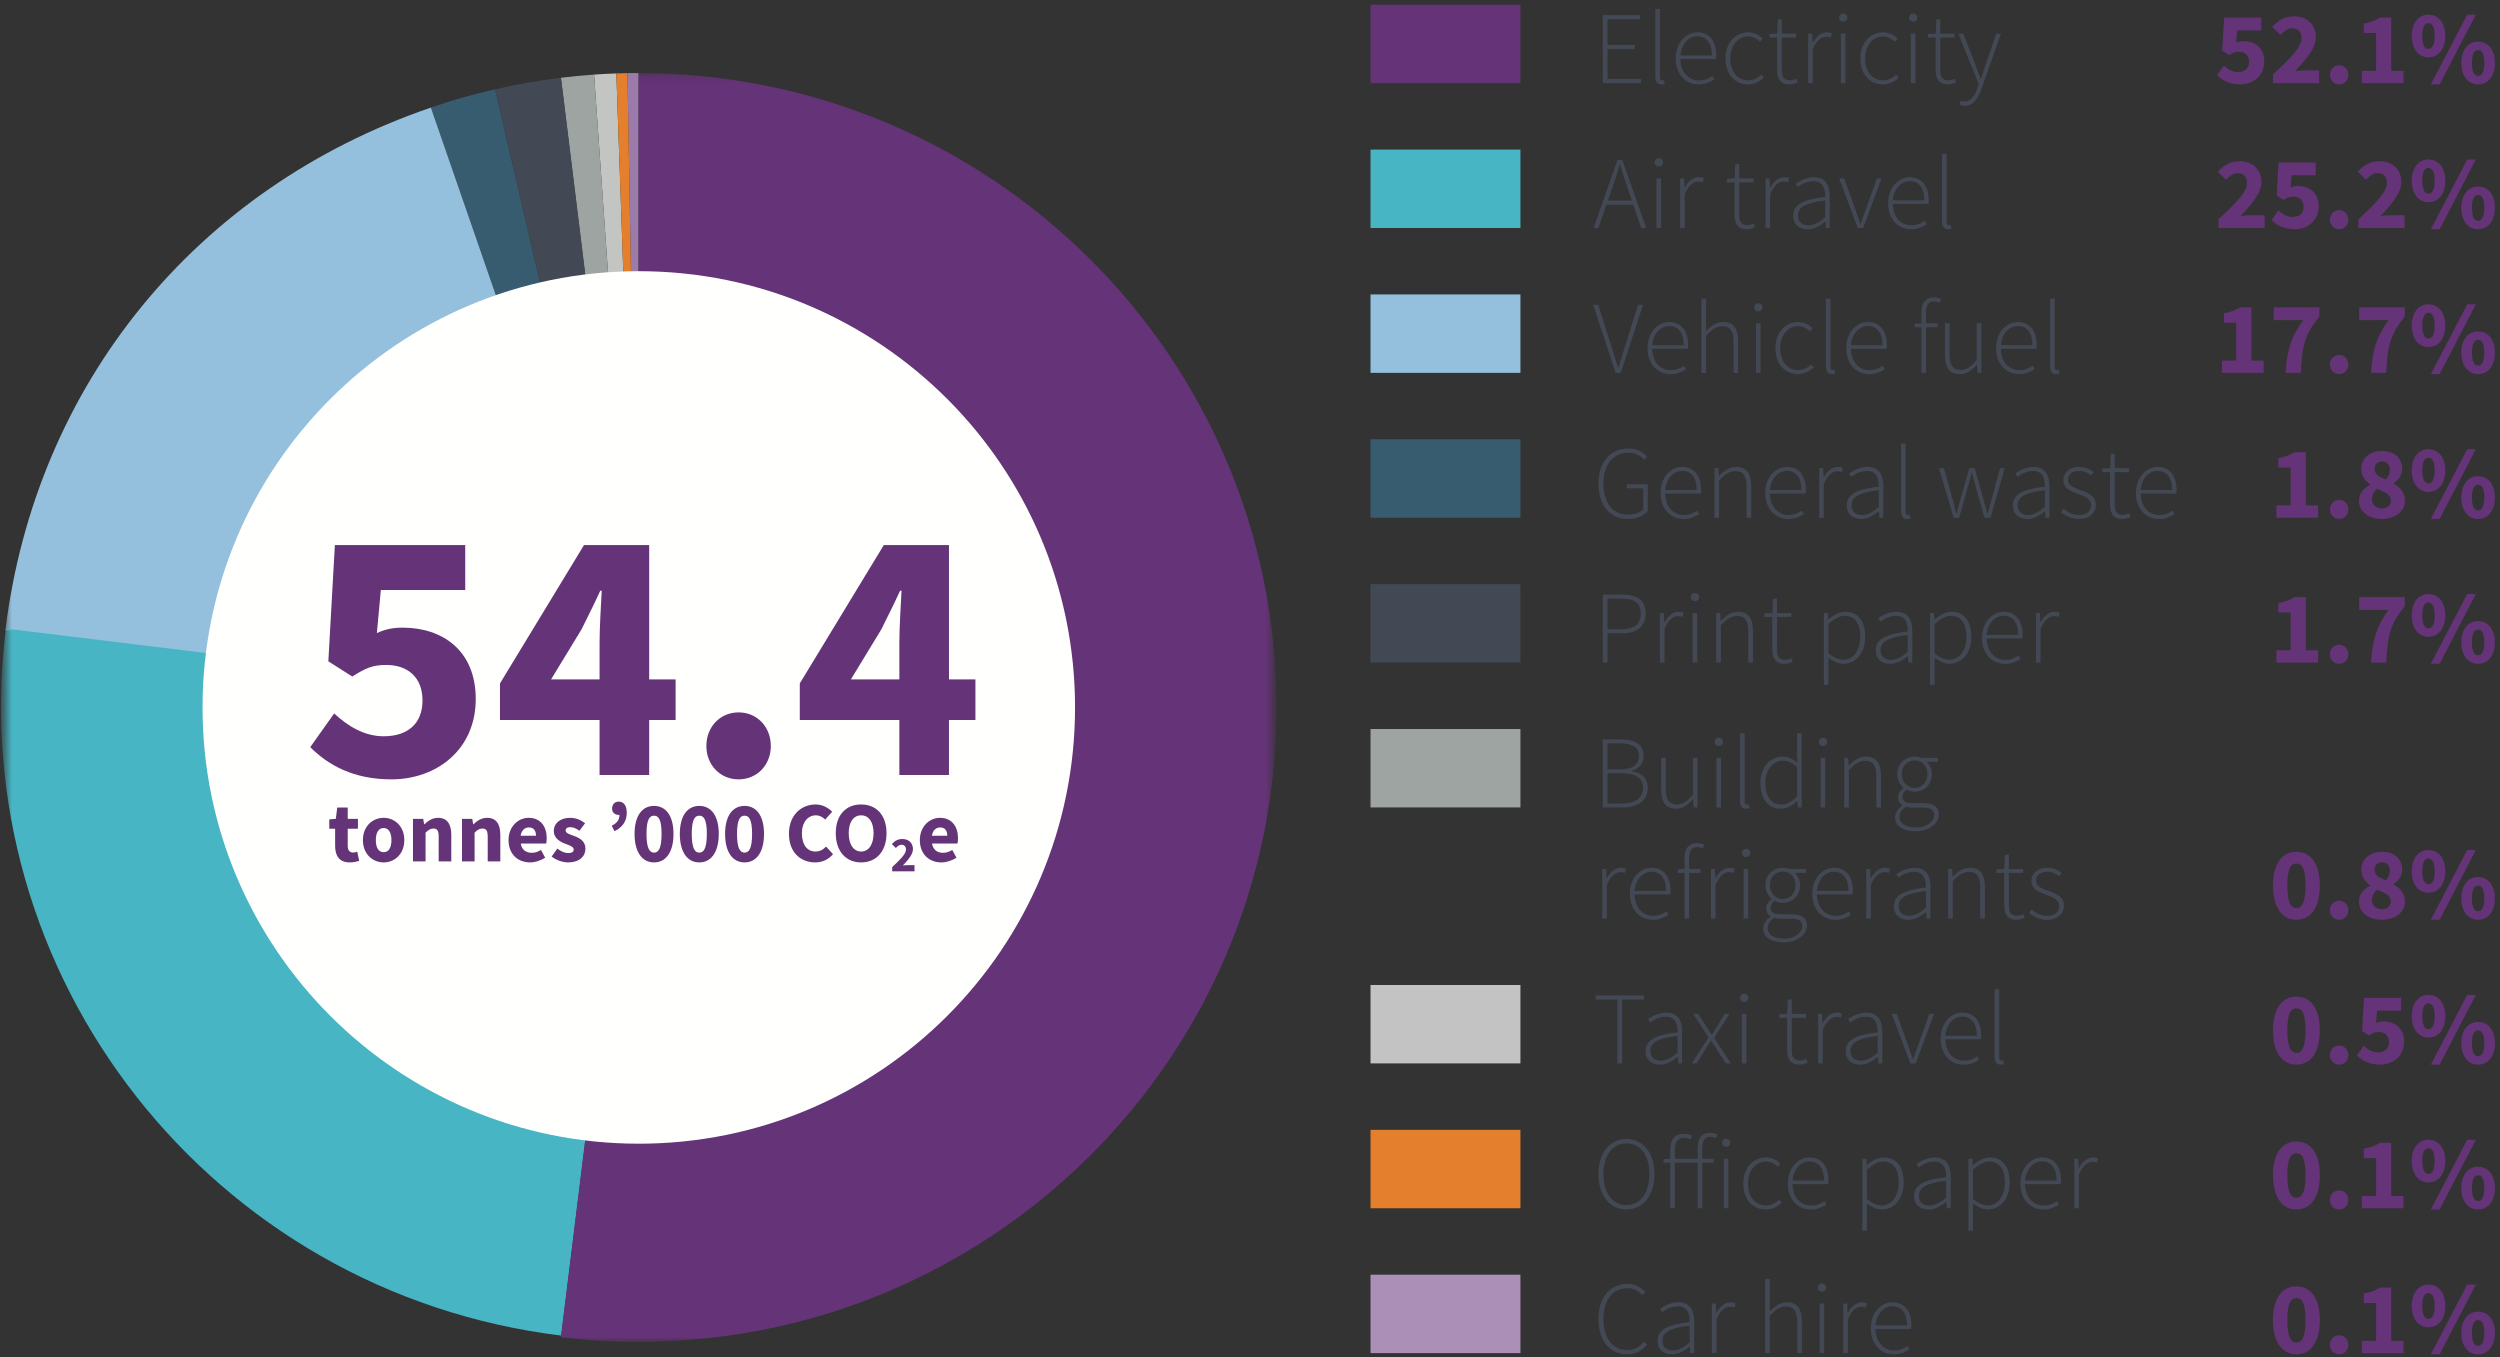 <?xml version="1.0" encoding="UTF-8"?>
<svg width="315px" height="171px" viewBox="0 0 315 171" version="1.1" xmlns="http://www.w3.org/2000/svg" xmlns:xlink="http://www.w3.org/1999/xlink">
    <rect x="0" y="0" width="315" height="171" fill="#333333" stroke="none"/>
    <!-- Generator: Sketch 46.2 (44496) - http://www.bohemiancoding.com/sketch -->
    <title>infographic-4</title>
    <desc>Created with Sketch.</desc>
    <defs>
        <polygon id="path-1" points="0.55 161.074 0.55 1.202 160.424 1.202 160.424 161.074"></polygon>
    </defs>
    <g id="Page-1" stroke="none" stroke-width="1" fill="none" fill-rule="evenodd">
        <g id="Stronger-02">
            <path d="M80.462,89.138 L79.06,9.212 C79.37,9.208 80.152,9.202 80.462,9.202 L80.462,89.138" id="Fill-1" fill="#9C7AA9"></path>
            <path d="M80.462,89.138 L74.854,9.398 C75.694,9.336 76.814,9.282 77.656,9.25 L80.462,89.138" id="Fill-2" fill="#C2C5C2"></path>
            <path d="M80.462,89.138 L70.666,9.798 C72.032,9.63 73.482,9.494 74.854,9.398 L80.462,89.138" id="Fill-3" fill="#9EA4A2"></path>
            <path d="M80.486,89.138 L62.402,11.25 C65.304,10.584 67.736,10.158 70.692,9.798 L80.486,89.138" id="Fill-4" fill="#434954"></path>
            <path d="M80.462,89.138 L54.29,13.556 C57.272,12.536 59.308,11.954 62.378,11.25 L80.462,89.138" id="Fill-5" fill="#375C6F"></path>
            <g id="Group-10" transform="translate(0, 8)">
                <mask id="mask-2" fill="white">
                    <use xlink:href="#path-1"></use>
                </mask>
                <g id="Clip-7"></g>
                <path d="M80.462,81.138 L0.678,71.398 C4.498,40.458 24.658,15.704 54.29,5.556 L80.462,81.138" id="Fill-6" fill="#94C0DD" mask="url(#mask-2)"></path>
                <path d="M80.52,80.944 L70.724,160.286 C26.658,154.904 -4.676,115.02 0.736,71.202 C0.76,70.984 0.708,71.42 0.736,71.202 L80.52,80.944" id="Fill-8" fill="#47B5C3" mask="url(#mask-2)"></path>
                <path d="M80.462,81.138 L80.462,1.202 C124.856,1.202 160.844,36.99 160.844,81.138 C160.844,125.286 124.856,161.074 80.462,161.074 C76.956,161.074 74.146,160.904 70.666,160.478 L80.462,81.138" id="Fill-9" fill="#653377" mask="url(#mask-2)"></path>
            </g>
            <path d="M80.462,89.138 L77.656,9.25 C77.966,9.24 78.746,9.22 79.06,9.212 L80.462,89.138" id="Fill-11" fill="#E37F2D"></path>
            <path d="M135.456,89.136 C135.456,119.492 110.844,144.106 80.49,144.106 C50.132,144.106 25.52,119.492 25.52,89.136 C25.52,58.782 50.132,34.17 80.49,34.17 C110.844,34.17 135.456,58.782 135.456,89.136" id="Fill-12" fill="#FFFFFE"></path>
            <path d="M42.102,89.896 C43.836,91.494 45.89,92.77 48.352,92.77 C51.32,92.77 53.236,91.22 53.236,88.254 C53.236,85.334 51.364,83.784 48.672,83.784 C46.984,83.784 46.118,84.148 44.384,85.242 L41.372,83.326 L42.194,68.682 L58.618,68.682 L58.618,74.338 L47.986,74.338 L47.486,79.768 C48.58,79.266 49.54,79.082 50.726,79.082 C55.698,79.082 59.942,81.912 59.942,88.072 C59.942,94.504 54.968,98.2 49.312,98.2 C44.566,98.2 41.372,96.42 39.09,94.14 L42.102,89.896" id="Fill-13" fill="#653377"></path>
            <path d="M75.546,85.608 L75.546,80.908 C75.546,79.038 75.728,76.254 75.818,74.43 L75.636,74.43 C74.906,76.026 74.084,77.668 73.264,79.312 L69.43,85.608 L75.546,85.608 Z M85.126,90.718 L81.796,90.718 L81.796,97.652 L75.546,97.652 L75.546,90.718 L62.998,90.718 L62.998,86.11 L73.582,68.682 L81.796,68.682 L81.796,85.608 L85.126,85.608 L85.126,90.718 L85.126,90.718 Z" id="Fill-14" fill="#653377"></path>
            <path d="M93.064,89.76 C95.39,89.76 97.124,91.584 97.124,94.002 C97.124,96.374 95.39,98.2 93.064,98.2 C90.736,98.2 89.002,96.374 89.002,94.002 C89.002,91.584 90.736,89.76 93.064,89.76" id="Fill-15" fill="#653377"></path>
            <path d="M113.32,85.608 L113.32,80.908 C113.32,79.038 113.502,76.254 113.594,74.43 L113.41,74.43 C112.682,76.026 111.86,77.668 111.04,79.312 L107.208,85.608 L113.32,85.608 Z M122.902,90.718 L119.57,90.718 L119.57,97.652 L113.32,97.652 L113.32,90.718 L100.774,90.718 L100.774,86.11 L111.358,68.682 L119.57,68.682 L119.57,85.608 L122.902,85.608 L122.902,90.718 L122.902,90.718 Z" id="Fill-16" fill="#653377"></path>
            <path d="M42.226,104.418 L41.49,104.418 L41.49,103.24 L42.312,103.176 L42.494,101.75 L43.814,101.75 L43.814,103.176 L45.098,103.176 L45.098,104.418 L43.814,104.418 L43.814,106.568 C43.814,107.172 44.084,107.422 44.504,107.422 C44.678,107.422 44.872,107.368 45.012,107.314 L45.26,108.47 C44.982,108.556 44.59,108.664 44.072,108.664 C42.744,108.664 42.226,107.832 42.226,106.59 L42.226,104.418" id="Fill-17" fill="#653377"></path>
            <path d="M48.34,107.378 C48.988,107.378 49.322,106.784 49.322,105.856 C49.322,104.926 48.988,104.332 48.34,104.332 C47.68,104.332 47.356,104.926 47.356,105.856 C47.356,106.784 47.68,107.378 48.34,107.378 Z M48.34,103.046 C49.69,103.046 50.944,104.072 50.944,105.856 C50.944,107.638 49.69,108.664 48.34,108.664 C46.98,108.664 45.726,107.638 45.726,105.856 C45.726,104.072 46.98,103.046 48.34,103.046 L48.34,103.046 Z" id="Fill-18" fill="#653377"></path>
            <path d="M52.034,103.176 L53.328,103.176 L53.438,103.856 L53.482,103.856 C53.934,103.424 54.476,103.046 55.198,103.046 C56.366,103.046 56.862,103.868 56.862,105.206 L56.862,108.534 L55.274,108.534 L55.274,105.412 C55.274,104.634 55.068,104.396 54.614,104.396 C54.216,104.396 53.968,104.58 53.622,104.914 L53.622,108.534 L52.034,108.534 L52.034,103.176" id="Fill-19" fill="#653377"></path>
            <path d="M58.212,103.176 L59.506,103.176 L59.616,103.856 L59.658,103.856 C60.112,103.424 60.652,103.046 61.376,103.046 C62.544,103.046 63.04,103.868 63.04,105.206 L63.04,108.534 L61.452,108.534 L61.452,105.412 C61.452,104.634 61.246,104.396 60.794,104.396 C60.394,104.396 60.146,104.58 59.8,104.914 L59.8,108.534 L58.212,108.534 L58.212,103.176" id="Fill-20" fill="#653377"></path>
            <path d="M67.534,105.304 C67.534,104.688 67.274,104.256 66.638,104.256 C66.142,104.256 65.708,104.59 65.6,105.304 L67.534,105.304 Z M66.604,103.046 C68.128,103.046 68.886,104.16 68.886,105.618 C68.886,105.898 68.852,106.158 68.818,106.286 L65.612,106.286 C65.75,107.098 66.292,107.454 67.004,107.454 C67.404,107.454 67.772,107.334 68.16,107.098 L68.69,108.058 C68.14,108.436 67.426,108.664 66.788,108.664 C65.254,108.664 64.076,107.626 64.076,105.856 C64.076,104.116 65.318,103.046 66.604,103.046 L66.604,103.046 Z" id="Fill-21" fill="#653377"></path>
            <path d="M70.222,106.924 C70.708,107.292 71.152,107.486 71.604,107.486 C72.08,107.486 72.286,107.314 72.286,107.032 C72.286,106.676 71.744,106.514 71.194,106.298 C70.546,106.05 69.778,105.606 69.778,104.72 C69.778,103.726 70.588,103.046 71.83,103.046 C72.652,103.046 73.258,103.38 73.722,103.726 L73.008,104.678 C72.62,104.396 72.252,104.224 71.876,104.224 C71.464,104.224 71.27,104.374 71.27,104.644 C71.27,104.99 71.766,105.12 72.318,105.324 C72.998,105.574 73.764,105.952 73.764,106.936 C73.764,107.908 72.998,108.664 71.562,108.664 C70.86,108.664 70.05,108.362 69.508,107.918 L70.222,106.924" id="Fill-22" fill="#653377"></path>
            <path d="M77.08,104.04 C77.73,103.716 78.054,103.316 78.054,102.668 C78.02,102.678 77.986,102.678 77.956,102.678 C77.49,102.678 77.124,102.376 77.124,101.89 C77.124,101.35 77.47,101.004 77.956,101.004 C78.614,101.004 78.972,101.522 78.972,102.42 C78.972,103.436 78.464,104.224 77.426,104.732 L77.08,104.04" id="Fill-23" fill="#653377"></path>
            <path d="M83.358,105.078 C83.358,103.198 82.948,102.776 82.406,102.776 C81.878,102.776 81.458,103.198 81.458,105.078 C81.458,106.946 81.878,107.432 82.406,107.432 C82.948,107.432 83.358,106.946 83.358,105.078 Z M79.956,105.078 C79.956,102.744 80.938,101.544 82.406,101.544 C83.876,101.544 84.86,102.744 84.86,105.078 C84.86,107.41 83.876,108.664 82.406,108.664 C80.938,108.664 79.956,107.41 79.956,105.078 L79.956,105.078 Z" id="Fill-24" fill="#653377"></path>
            <path d="M89.062,105.078 C89.062,103.198 88.652,102.776 88.11,102.776 C87.58,102.776 87.16,103.198 87.16,105.078 C87.16,106.946 87.58,107.432 88.11,107.432 C88.652,107.432 89.062,106.946 89.062,105.078 Z M85.658,105.078 C85.658,102.744 86.642,101.544 88.11,101.544 C89.578,101.544 90.564,102.744 90.564,105.078 C90.564,107.41 89.578,108.664 88.11,108.664 C86.642,108.664 85.658,107.41 85.658,105.078 L85.658,105.078 Z" id="Fill-25" fill="#653377"></path>
            <path d="M94.764,105.078 C94.764,103.198 94.354,102.776 93.814,102.776 C93.284,102.776 92.864,103.198 92.864,105.078 C92.864,106.946 93.284,107.432 93.814,107.432 C94.354,107.432 94.764,106.946 94.764,105.078 Z M91.362,105.078 C91.362,102.744 92.344,101.544 93.814,101.544 C95.282,101.544 96.266,102.744 96.266,105.078 C96.266,107.41 95.282,108.664 93.814,108.664 C92.344,108.664 91.362,107.41 91.362,105.078 L91.362,105.078 Z" id="Fill-26" fill="#653377"></path>
            <path d="M102.768,101.362 C103.644,101.362 104.378,101.792 104.852,102.28 L103.978,103.262 C103.622,102.938 103.276,102.732 102.79,102.732 C101.806,102.732 101.04,103.586 101.04,105.002 C101.04,106.45 101.71,107.292 102.746,107.292 C103.318,107.292 103.738,107.042 104.084,106.664 L104.962,107.626 C104.378,108.308 103.6,108.664 102.726,108.664 C100.9,108.664 99.406,107.422 99.406,105.056 C99.406,102.722 100.952,101.362 102.768,101.362" id="Fill-27" fill="#653377"></path>
            <path d="M110.07,104.98 C110.07,103.576 109.466,102.732 108.504,102.732 C107.542,102.732 106.938,103.576 106.938,104.98 C106.938,106.396 107.542,107.292 108.504,107.292 C109.466,107.292 110.07,106.396 110.07,104.98 Z M105.306,104.98 C105.306,102.678 106.602,101.362 108.504,101.362 C110.404,101.362 111.702,102.69 111.702,104.98 C111.702,107.282 110.404,108.664 108.504,108.664 C106.602,108.664 105.306,107.282 105.306,104.98 L105.306,104.98 Z" id="Fill-28" fill="#653377"></path>
            <path d="M112.416,109.254 C113.436,108.292 114.152,107.608 114.152,107.042 C114.152,106.652 113.932,106.438 113.586,106.438 C113.298,106.438 113.076,106.634 112.876,106.848 L112.374,106.35 C112.768,105.93 113.14,105.716 113.712,105.716 C114.496,105.716 115.032,106.218 115.032,106.986 C115.032,107.658 114.402,108.374 113.756,109.054 C113.958,109.03 114.234,109.004 114.422,109.004 L115.228,109.004 L115.228,109.784 L112.416,109.784 L112.416,109.254" id="Fill-29" fill="#653377"></path>
            <path d="M119.356,105.304 C119.356,104.688 119.096,104.256 118.46,104.256 C117.964,104.256 117.53,104.59 117.422,105.304 L119.356,105.304 Z M118.426,103.046 C119.95,103.046 120.708,104.16 120.708,105.618 C120.708,105.898 120.674,106.158 120.642,106.286 L117.434,106.286 C117.572,107.098 118.114,107.454 118.826,107.454 C119.228,107.454 119.594,107.334 119.984,107.098 L120.512,108.058 C119.962,108.436 119.248,108.664 118.61,108.664 C117.076,108.664 115.9,107.626 115.9,105.856 C115.9,104.116 117.142,103.046 118.426,103.046 L118.426,103.046 Z" id="Fill-30" fill="#653377"></path>
            <polygon id="Fill-31" fill="#653377" points="172.686 10.476 191.574 10.476 191.574 0.596 172.686 0.596"></polygon>
            <polyline id="Fill-32" fill="#434954" points="201.95 1.908 206.644 1.908 206.644 2.428 202.548 2.428 202.548 5.664 205.98 5.664 205.98 6.186 202.548 6.186 202.548 9.954 206.772 9.954 206.772 10.476 201.95 10.476 201.95 1.908"></polyline>
            <path d="M208.578,1.128 L209.152,1.128 L209.152,9.722 C209.152,9.994 209.268,10.124 209.424,10.124 C209.478,10.124 209.528,10.124 209.658,10.098 L209.762,10.566 C209.646,10.606 209.528,10.632 209.346,10.632 C208.84,10.632 208.578,10.32 208.578,9.644 L208.578,1.128" id="Fill-33" fill="#434954"></path>
            <path d="M215.702,6.99 C215.702,5.392 214.988,4.574 213.87,4.574 C212.804,4.574 211.854,5.496 211.726,6.99 L215.702,6.99 Z M213.856,4.078 C215.338,4.078 216.248,5.132 216.248,6.966 C216.248,7.12 216.248,7.278 216.224,7.434 L211.726,7.434 C211.75,9.006 212.674,10.138 214.076,10.138 C214.754,10.138 215.286,9.916 215.754,9.578 L215.99,10.02 C215.494,10.32 214.936,10.632 214.026,10.632 C212.426,10.632 211.14,9.408 211.14,7.368 C211.14,5.326 212.466,4.078 213.856,4.078 L213.856,4.078 Z" id="Fill-34" fill="#434954"></path>
            <path d="M220.266,4.078 C221.124,4.078 221.682,4.456 222.098,4.846 L221.76,5.248 C221.358,4.872 220.89,4.586 220.278,4.586 C219.004,4.586 218.016,5.718 218.016,7.368 C218.016,9.006 218.914,10.124 220.278,10.124 C220.942,10.124 221.514,9.8 221.942,9.408 L222.242,9.8 C221.71,10.28 221.046,10.632 220.252,10.632 C218.642,10.632 217.418,9.436 217.418,7.368 C217.418,5.276 218.744,4.078 220.266,4.078" id="Fill-35" fill="#434954"></path>
            <path d="M223.92,4.73 L222.944,4.73 L222.944,4.286 L223.932,4.236 L224.01,2.428 L224.504,2.428 L224.504,4.236 L226.312,4.236 L226.312,4.73 L224.504,4.73 L224.504,8.798 C224.504,9.592 224.7,10.124 225.558,10.124 C225.792,10.124 226.118,10.032 226.338,9.93 L226.494,10.398 C226.13,10.528 225.74,10.632 225.48,10.632 C224.27,10.632 223.92,9.864 223.92,8.746 L223.92,4.73" id="Fill-36" fill="#434954"></path>
            <path d="M227.83,4.236 L228.324,4.236 L228.378,5.392 L228.416,5.392 C228.832,4.624 229.444,4.078 230.184,4.078 C230.418,4.078 230.6,4.106 230.81,4.208 L230.678,4.73 C230.472,4.652 230.354,4.624 230.106,4.624 C229.548,4.624 228.886,5.054 228.404,6.224 L228.404,10.476 L227.83,10.476 L227.83,4.236" id="Fill-37" fill="#434954"></path>
            <path d="M231.952,10.476 L232.524,10.476 L232.524,4.236 L231.952,4.236 L231.952,10.476 Z M231.732,2.22 C231.732,1.896 231.966,1.7 232.25,1.7 C232.538,1.7 232.772,1.896 232.772,2.22 C232.772,2.52 232.538,2.728 232.25,2.728 C231.966,2.728 231.732,2.52 231.732,2.22 L231.732,2.22 Z" id="Fill-38" fill="#434954"></path>
            <path d="M237.256,4.078 C238.114,4.078 238.672,4.456 239.088,4.846 L238.75,5.248 C238.348,4.872 237.88,4.586 237.27,4.586 C235.994,4.586 235.006,5.718 235.006,7.368 C235.006,9.006 235.906,10.124 237.27,10.124 C237.932,10.124 238.504,9.8 238.934,9.408 L239.234,9.8 C238.7,10.28 238.036,10.632 237.242,10.632 C235.632,10.632 234.408,9.436 234.408,7.368 C234.408,5.276 235.736,4.078 237.256,4.078" id="Fill-39" fill="#434954"></path>
            <path d="M240.766,10.476 L241.338,10.476 L241.338,4.236 L240.766,4.236 L240.766,10.476 Z M240.546,2.22 C240.546,1.896 240.78,1.7 241.066,1.7 C241.352,1.7 241.586,1.896 241.586,2.22 C241.586,2.52 241.352,2.728 241.066,2.728 C240.78,2.728 240.546,2.52 240.546,2.22 L240.546,2.22 Z" id="Fill-40" fill="#434954"></path>
            <path d="M243.888,4.73 L242.91,4.73 L242.91,4.286 L243.9,4.236 L243.978,2.428 L244.472,2.428 L244.472,4.236 L246.278,4.236 L246.278,4.73 L244.472,4.73 L244.472,8.798 C244.472,9.592 244.666,10.124 245.524,10.124 C245.758,10.124 246.082,10.032 246.306,9.93 L246.462,10.398 C246.096,10.528 245.706,10.632 245.446,10.632 C244.238,10.632 243.888,9.864 243.888,8.746 L243.888,4.73" id="Fill-41" fill="#434954"></path>
            <path d="M247.552,12.79 C248.32,12.79 248.838,12.088 249.152,11.138 L249.32,10.592 L246.758,4.236 L247.382,4.236 L248.892,8.16 C249.084,8.682 249.332,9.358 249.568,9.902 L249.618,9.902 C249.814,9.358 250.022,8.682 250.19,8.16 L251.53,4.236 L252.114,4.236 L249.646,11.256 C249.294,12.296 248.668,13.322 247.552,13.322 C247.318,13.322 247.082,13.27 246.914,13.192 L247.044,12.686 C247.174,12.736 247.37,12.79 247.552,12.79" id="Fill-42" fill="#434954"></path>
            <path d="M280.21,8.266 C280.704,8.72 281.29,9.084 281.99,9.084 C282.836,9.084 283.384,8.642 283.384,7.798 C283.384,6.966 282.85,6.524 282.082,6.524 C281.602,6.524 281.354,6.626 280.86,6.94 L280.002,6.394 L280.238,2.22 L284.916,2.22 L284.916,3.832 L281.888,3.832 L281.744,5.378 C282.058,5.236 282.328,5.184 282.666,5.184 C284.084,5.184 285.294,5.99 285.294,7.744 C285.294,9.578 283.876,10.632 282.264,10.632 C280.912,10.632 280.002,10.124 279.352,9.474 L280.21,8.266" id="Fill-43" fill="#653377"></path>
            <path d="M286.398,9.384 C288.504,7.394 289.986,5.978 289.986,4.808 C289.986,4 289.53,3.56 288.816,3.56 C288.218,3.56 287.762,3.962 287.346,4.404 L286.308,3.376 C287.126,2.506 287.894,2.064 289.074,2.064 C290.7,2.064 291.806,3.104 291.806,4.69 C291.806,6.08 290.506,7.564 289.166,8.968 C289.582,8.916 290.156,8.864 290.546,8.864 L292.21,8.864 L292.21,10.476 L286.398,10.476 L286.398,9.384" id="Fill-44" fill="#653377"></path>
            <path d="M294.732,8.226 C295.396,8.226 295.89,8.746 295.89,9.436 C295.89,10.11 295.396,10.632 294.732,10.632 C294.07,10.632 293.574,10.11 293.574,9.436 C293.574,8.746 294.07,8.226 294.732,8.226" id="Fill-45" fill="#653377"></path>
            <path d="M297.59,8.928 L299.384,8.928 L299.384,4.158 L297.836,4.158 L297.836,2.974 C298.736,2.806 299.308,2.572 299.892,2.22 L301.296,2.22 L301.296,8.928 L302.842,8.928 L302.842,10.476 L297.59,10.476 L297.59,8.928" id="Fill-46" fill="#653377"></path>
            <path d="M313.022,7.928 C313.022,6.718 312.672,6.316 312.242,6.316 C311.814,6.316 311.464,6.718 311.464,7.928 C311.464,9.136 311.814,9.566 312.242,9.566 C312.672,9.566 313.022,9.136 313.022,7.928 Z M310.124,7.928 C310.124,6.238 311.02,5.248 312.242,5.248 C313.466,5.248 314.362,6.238 314.362,7.928 C314.362,9.63 313.466,10.632 312.242,10.632 C311.02,10.632 310.124,9.63 310.124,7.928 Z M306.288,10.632 L310.864,1.844 L311.958,1.844 L307.394,10.632 L306.288,10.632 Z M306.77,4.522 C306.77,3.324 306.418,2.908 305.99,2.908 C305.562,2.908 305.21,3.324 305.21,4.522 C305.21,5.73 305.562,6.158 305.99,6.158 C306.418,6.158 306.77,5.73 306.77,4.522 Z M303.884,4.522 C303.884,2.83 304.768,1.844 305.99,1.844 C307.212,1.844 308.108,2.83 308.108,4.522 C308.108,6.224 307.212,7.226 305.99,7.226 C304.768,7.226 303.884,6.224 303.884,4.522 L303.884,4.522 Z" id="Fill-47" fill="#653377"></path>
            <polygon id="Fill-48" fill="#47B5C3" points="172.686 28.728 191.574 28.728 191.574 18.848 172.686 18.848"></polygon>
            <path d="M205.628,25.282 L205.082,23.684 C204.732,22.668 204.432,21.772 204.134,20.718 L204.08,20.718 C203.782,21.772 203.484,22.668 203.132,23.684 L202.586,25.282 L205.628,25.282 Z M205.798,25.788 L202.406,25.788 L201.39,28.728 L200.792,28.728 L203.81,20.16 L204.406,20.16 L207.422,28.728 L206.798,28.728 L205.798,25.788 L205.798,25.788 Z" id="Fill-49" fill="#434954"></path>
            <path d="M208.722,28.726 L209.294,28.726 L209.294,22.486 L208.722,22.486 L208.722,28.726 Z M208.5,20.472 C208.5,20.148 208.736,19.952 209.02,19.952 C209.308,19.952 209.542,20.148 209.542,20.472 C209.542,20.772 209.308,20.98 209.02,20.98 C208.736,20.98 208.5,20.772 208.5,20.472 L208.5,20.472 Z" id="Fill-50" fill="#434954"></path>
            <path d="M211.698,22.486 L212.192,22.486 L212.244,23.644 L212.284,23.644 C212.7,22.876 213.312,22.33 214.052,22.33 C214.286,22.33 214.468,22.358 214.676,22.46 L214.546,22.982 C214.338,22.904 214.222,22.876 213.974,22.876 C213.414,22.876 212.752,23.306 212.27,24.476 L212.27,28.728 L211.698,28.728 L211.698,22.486" id="Fill-51" fill="#434954"></path>
            <path d="M218.55,22.982 L217.572,22.982 L217.572,22.538 L218.562,22.486 L218.64,20.68 L219.134,20.68 L219.134,22.486 L220.94,22.486 L220.94,22.982 L219.134,22.982 L219.134,27.05 C219.134,27.844 219.328,28.376 220.186,28.376 C220.42,28.376 220.746,28.286 220.968,28.182 L221.124,28.65 C220.758,28.78 220.368,28.884 220.108,28.884 C218.9,28.884 218.55,28.116 218.55,26.998 L218.55,22.982" id="Fill-52" fill="#434954"></path>
            <path d="M222.462,22.486 L222.956,22.486 L223.008,23.644 L223.048,23.644 C223.464,22.876 224.074,22.33 224.816,22.33 C225.05,22.33 225.232,22.358 225.44,22.46 L225.31,22.982 C225.102,22.904 224.986,22.876 224.738,22.876 C224.178,22.876 223.516,23.306 223.034,24.476 L223.034,28.728 L222.462,28.728 L222.462,22.486" id="Fill-53" fill="#434954"></path>
            <path d="M227.856,28.39 C228.572,28.39 229.208,28.038 229.976,27.374 L229.976,25.256 C227.414,25.556 226.544,26.152 226.544,27.142 C226.544,28.038 227.142,28.39 227.856,28.39 Z M229.976,24.814 C230,23.866 229.73,22.838 228.506,22.838 C227.66,22.838 226.934,23.254 226.518,23.566 L226.256,23.138 C226.7,22.826 227.558,22.33 228.572,22.33 C230.054,22.33 230.548,23.398 230.548,24.736 L230.548,28.728 L230.068,28.728 L230,27.922 L229.976,27.922 C229.338,28.428 228.584,28.884 227.766,28.884 C226.778,28.884 225.946,28.35 225.946,27.168 C225.946,25.788 227.206,25.126 229.976,24.814 L229.976,24.814 Z" id="Fill-54" fill="#434954"></path>
            <path d="M231.744,22.486 L232.368,22.486 L233.772,26.4 C233.968,26.998 234.202,27.622 234.398,28.194 L234.448,28.194 C234.656,27.622 234.878,26.998 235.086,26.4 L236.49,22.486 L237.074,22.486 L234.76,28.728 L234.084,28.728 L231.744,22.486" id="Fill-55" fill="#434954"></path>
            <path d="M242.468,25.242 C242.468,23.644 241.752,22.826 240.636,22.826 C239.57,22.826 238.62,23.748 238.49,25.242 L242.468,25.242 Z M240.622,22.33 C242.104,22.33 243.014,23.384 243.014,25.218 C243.014,25.372 243.014,25.53 242.99,25.686 L238.49,25.686 C238.516,27.258 239.44,28.39 240.842,28.39 C241.52,28.39 242.052,28.168 242.52,27.83 L242.754,28.272 C242.26,28.57 241.702,28.884 240.792,28.884 C239.192,28.884 237.906,27.662 237.906,25.62 C237.906,23.578 239.232,22.33 240.622,22.33 L240.622,22.33 Z" id="Fill-56" fill="#434954"></path>
            <path d="M244.704,19.38 L245.276,19.38 L245.276,27.974 C245.276,28.246 245.394,28.376 245.55,28.376 C245.602,28.376 245.654,28.376 245.784,28.35 L245.888,28.818 C245.77,28.858 245.654,28.884 245.472,28.884 C244.966,28.884 244.704,28.57 244.704,27.896 L244.704,19.38" id="Fill-57" fill="#434954"></path>
            <path d="M279.534,27.636 C281.642,25.646 283.122,24.23 283.122,23.06 C283.122,22.252 282.666,21.812 281.952,21.812 C281.354,21.812 280.9,22.214 280.484,22.656 L279.444,21.628 C280.262,20.758 281.03,20.316 282.212,20.316 C283.836,20.316 284.942,21.356 284.942,22.942 C284.942,24.332 283.644,25.816 282.304,27.22 C282.72,27.168 283.292,27.114 283.682,27.114 L285.346,27.114 L285.346,28.728 L279.534,28.728 L279.534,27.636" id="Fill-58" fill="#653377"></path>
            <path d="M287.072,26.518 C287.568,26.972 288.154,27.336 288.854,27.336 C289.7,27.336 290.246,26.894 290.246,26.05 C290.246,25.218 289.714,24.776 288.946,24.776 C288.466,24.776 288.218,24.878 287.724,25.192 L286.866,24.646 L287.1,20.472 L291.78,20.472 L291.78,22.084 L288.75,22.084 L288.608,23.63 C288.92,23.488 289.192,23.436 289.53,23.436 C290.948,23.436 292.156,24.242 292.156,25.996 C292.156,27.83 290.74,28.884 289.128,28.884 C287.776,28.884 286.866,28.376 286.216,27.726 L287.072,26.518" id="Fill-59" fill="#653377"></path>
            <path d="M294.732,26.478 C295.396,26.478 295.89,26.998 295.89,27.688 C295.89,28.364 295.396,28.884 294.732,28.884 C294.07,28.884 293.574,28.364 293.574,27.688 C293.574,26.998 294.07,26.478 294.732,26.478" id="Fill-60" fill="#653377"></path>
            <path d="M297.16,27.636 C299.268,25.646 300.748,24.23 300.748,23.06 C300.748,22.252 300.294,21.812 299.578,21.812 C298.982,21.812 298.526,22.214 298.11,22.656 L297.072,21.628 C297.89,20.758 298.656,20.316 299.838,20.316 C301.466,20.316 302.57,21.356 302.57,22.942 C302.57,24.332 301.27,25.816 299.93,27.22 C300.346,27.168 300.918,27.114 301.31,27.114 L302.974,27.114 L302.974,28.728 L297.16,28.728 L297.16,27.636" id="Fill-61" fill="#653377"></path>
            <path d="M313.022,26.18 C313.022,24.97 312.672,24.568 312.242,24.568 C311.814,24.568 311.464,24.97 311.464,26.18 C311.464,27.388 311.814,27.818 312.242,27.818 C312.672,27.818 313.022,27.388 313.022,26.18 Z M310.124,26.18 C310.124,24.488 311.02,23.5 312.242,23.5 C313.466,23.5 314.362,24.488 314.362,26.18 C314.362,27.882 313.466,28.884 312.242,28.884 C311.02,28.884 310.124,27.882 310.124,26.18 Z M306.288,28.884 L310.864,20.096 L311.958,20.096 L307.394,28.884 L306.288,28.884 Z M306.77,22.774 C306.77,21.576 306.418,21.162 305.99,21.162 C305.562,21.162 305.21,21.576 305.21,22.774 C305.21,23.982 305.562,24.41 305.99,24.41 C306.418,24.41 306.77,23.982 306.77,22.774 Z M303.884,22.774 C303.884,21.082 304.768,20.096 305.99,20.096 C307.212,20.096 308.108,21.082 308.108,22.774 C308.108,24.476 307.212,25.478 305.99,25.478 C304.768,25.478 303.884,24.476 303.884,22.774 L303.884,22.774 Z" id="Fill-62" fill="#653377"></path>
            <polygon id="Fill-63" fill="#94C0DD" points="172.686 46.98 191.574 46.98 191.574 37.1 172.686 37.1"></polygon>
            <path d="M200.74,38.412 L201.378,38.412 L202.964,43.416 C203.288,44.456 203.522,45.25 203.874,46.29 L203.924,46.29 C204.276,45.25 204.496,44.456 204.822,43.416 L206.408,38.412 L207.02,38.412 L204.212,46.98 L203.574,46.98 L200.74,38.412" id="Fill-64" fill="#434954"></path>
            <path d="M212.154,43.494 C212.154,41.896 211.438,41.076 210.322,41.076 C209.254,41.076 208.306,42 208.176,43.494 L212.154,43.494 Z M210.308,40.582 C211.79,40.582 212.7,41.636 212.7,43.47 C212.7,43.624 212.7,43.782 212.674,43.938 L208.176,43.938 C208.202,45.51 209.126,46.642 210.528,46.642 C211.206,46.642 211.738,46.42 212.206,46.082 L212.44,46.524 C211.946,46.822 211.388,47.136 210.478,47.136 C208.878,47.136 207.59,45.912 207.59,43.872 C207.59,41.83 208.916,40.582 210.308,40.582 L210.308,40.582 Z" id="Fill-65" fill="#434954"></path>
            <path d="M214.39,37.632 L214.962,37.632 L214.962,41.714 C215.612,41.064 216.262,40.582 217.12,40.582 C218.406,40.582 219.004,41.364 219.004,42.976 L219.004,46.98 L218.432,46.98 L218.432,43.054 C218.432,41.728 218.016,41.104 217.002,41.104 C216.262,41.104 215.73,41.494 214.962,42.274 L214.962,46.98 L214.39,46.98 L214.39,37.632" id="Fill-66" fill="#434954"></path>
            <path d="M221.252,46.978 L221.824,46.978 L221.824,40.738 L221.252,40.738 L221.252,46.978 Z M221.032,38.724 C221.032,38.4 221.266,38.204 221.552,38.204 C221.838,38.204 222.072,38.4 222.072,38.724 C222.072,39.024 221.838,39.232 221.552,39.232 C221.266,39.232 221.032,39.024 221.032,38.724 L221.032,38.724 Z" id="Fill-67" fill="#434954"></path>
            <path d="M226.558,40.582 C227.414,40.582 227.974,40.96 228.39,41.35 L228.052,41.752 C227.65,41.376 227.18,41.09 226.572,41.09 C225.296,41.09 224.308,42.222 224.308,43.872 C224.308,45.51 225.206,46.628 226.572,46.628 C227.234,46.628 227.806,46.304 228.236,45.912 L228.534,46.304 C228,46.784 227.336,47.136 226.544,47.136 C224.932,47.136 223.71,45.94 223.71,43.872 C223.71,41.778 225.036,40.582 226.558,40.582" id="Fill-68" fill="#434954"></path>
            <path d="M230.068,37.632 L230.64,37.632 L230.64,46.226 C230.64,46.498 230.756,46.628 230.912,46.628 C230.966,46.628 231.016,46.628 231.148,46.602 L231.25,47.07 C231.134,47.11 231.016,47.136 230.834,47.136 C230.328,47.136 230.068,46.822 230.068,46.148 L230.068,37.632" id="Fill-69" fill="#434954"></path>
            <path d="M237.19,43.494 C237.19,41.896 236.476,41.076 235.358,41.076 C234.292,41.076 233.342,42 233.214,43.494 L237.19,43.494 Z M235.344,40.582 C236.826,40.582 237.738,41.636 237.738,43.47 C237.738,43.624 237.738,43.782 237.712,43.938 L233.214,43.938 C233.24,45.51 234.162,46.642 235.566,46.642 C236.242,46.642 236.774,46.42 237.242,46.082 L237.478,46.524 C236.984,46.822 236.424,47.136 235.514,47.136 C233.914,47.136 232.628,45.912 232.628,43.872 C232.628,41.83 233.954,40.582 235.344,40.582 L235.344,40.582 Z" id="Fill-70" fill="#434954"></path>
            <path d="M244.406,38.152 C244.148,38.022 243.888,37.97 243.654,37.97 C242.99,37.97 242.678,38.49 242.678,39.386 L242.678,40.738 L244.122,40.738 L244.122,41.234 L242.678,41.234 L242.678,46.98 L242.106,46.98 L242.106,41.234 L241.248,41.234 L241.248,40.79 L242.106,40.738 L242.106,39.348 C242.106,38.114 242.664,37.476 243.654,37.476 C243.938,37.476 244.278,37.554 244.564,37.684 L244.406,38.152" id="Fill-71" fill="#434954"></path>
            <path d="M245.07,40.738 L245.642,40.738 L245.642,44.664 C245.642,45.99 246.058,46.614 247.058,46.614 C247.8,46.614 248.344,46.226 249.072,45.342 L249.072,40.738 L249.646,40.738 L249.646,46.98 L249.164,46.98 L249.098,45.94 L249.072,45.94 C248.462,46.654 247.812,47.136 246.954,47.136 C245.666,47.136 245.07,46.356 245.07,44.744 L245.07,40.738" id="Fill-72" fill="#434954"></path>
            <path d="M256.078,43.494 C256.078,41.896 255.364,41.076 254.246,41.076 C253.18,41.076 252.232,42 252.102,43.494 L256.078,43.494 Z M254.234,40.582 C255.716,40.582 256.626,41.636 256.626,43.47 C256.626,43.624 256.626,43.782 256.6,43.938 L252.102,43.938 C252.128,45.51 253.052,46.642 254.454,46.642 C255.132,46.642 255.662,46.42 256.132,46.082 L256.366,46.524 C255.872,46.822 255.314,47.136 254.404,47.136 C252.804,47.136 251.516,45.912 251.516,43.872 C251.516,41.83 252.842,40.582 254.234,40.582 L254.234,40.582 Z" id="Fill-73" fill="#434954"></path>
            <path d="M258.316,37.632 L258.888,37.632 L258.888,46.226 C258.888,46.498 259.004,46.628 259.16,46.628 C259.214,46.628 259.264,46.628 259.396,46.602 L259.498,47.07 C259.382,47.11 259.264,47.136 259.082,47.136 C258.574,47.136 258.316,46.822 258.316,46.148 L258.316,37.632" id="Fill-74" fill="#434954"></path>
            <path d="M279.964,45.432 L281.758,45.432 L281.758,40.662 L280.21,40.662 L280.21,39.478 C281.108,39.31 281.68,39.074 282.264,38.724 L283.668,38.724 L283.668,45.432 L285.216,45.432 L285.216,46.98 L279.964,46.98 L279.964,45.432" id="Fill-75" fill="#653377"></path>
            <path d="M290.194,40.336 L286.49,40.336 L286.49,38.724 L292.236,38.724 L292.236,39.894 C290.322,42.208 290.052,43.756 289.906,46.98 L287.984,46.98 C288.14,44.236 288.634,42.494 290.194,40.336" id="Fill-76" fill="#653377"></path>
            <path d="M294.732,44.73 C295.396,44.73 295.89,45.25 295.89,45.94 C295.89,46.614 295.396,47.136 294.732,47.136 C294.07,47.136 293.574,46.614 293.574,45.94 C293.574,45.25 294.07,44.73 294.732,44.73" id="Fill-77" fill="#653377"></path>
            <path d="M300.958,40.336 L297.252,40.336 L297.252,38.724 L302.998,38.724 L302.998,39.894 C301.086,42.208 300.816,43.756 300.67,46.98 L298.746,46.98 C298.904,44.236 299.398,42.494 300.958,40.336" id="Fill-78" fill="#653377"></path>
            <path d="M313.022,44.432 C313.022,43.222 312.672,42.82 312.242,42.82 C311.814,42.82 311.464,43.222 311.464,44.432 C311.464,45.64 311.814,46.07 312.242,46.07 C312.672,46.07 313.022,45.64 313.022,44.432 Z M310.124,44.432 C310.124,42.74 311.02,41.752 312.242,41.752 C313.466,41.752 314.362,42.74 314.362,44.432 C314.362,46.134 313.466,47.136 312.242,47.136 C311.02,47.136 310.124,46.134 310.124,44.432 Z M306.288,47.136 L310.864,38.348 L311.958,38.348 L307.394,47.136 L306.288,47.136 Z M306.77,41.026 C306.77,39.828 306.418,39.412 305.99,39.412 C305.562,39.412 305.21,39.828 305.21,41.026 C305.21,42.234 305.562,42.662 305.99,42.662 C306.418,42.662 306.77,42.234 306.77,41.026 Z M303.884,41.026 C303.884,39.334 304.768,38.348 305.99,38.348 C307.212,38.348 308.108,39.334 308.108,41.026 C308.108,42.728 307.212,43.73 305.99,43.73 C304.768,43.73 303.884,42.728 303.884,41.026 L303.884,41.026 Z" id="Fill-79" fill="#653377"></path>
            <polygon id="Fill-80" fill="#375C6F" points="172.686 65.232 191.574 65.232 191.574 55.352 172.686 55.352"></polygon>
            <path d="M205.2,56.508 C206.342,56.508 207.072,57.054 207.526,57.536 L207.174,57.924 C206.734,57.444 206.136,57.054 205.2,57.054 C203.238,57.054 202.028,58.548 202.028,60.928 C202.028,63.308 203.17,64.842 205.122,64.842 C205.902,64.842 206.63,64.608 207.046,64.192 L207.046,61.526 L204.99,61.526 L204.99,61.02 L207.618,61.02 L207.618,64.412 C207.084,64.984 206.2,65.388 205.07,65.388 C202.872,65.388 201.404,63.658 201.404,60.928 C201.404,58.21 202.924,56.508 205.2,56.508" id="Fill-81" fill="#434954"></path>
            <path d="M213.792,61.746 C213.792,60.148 213.076,59.328 211.96,59.328 C210.894,59.328 209.944,60.252 209.816,61.746 L213.792,61.746 Z M211.946,58.834 C213.428,58.834 214.338,59.888 214.338,61.722 C214.338,61.876 214.338,62.034 214.314,62.19 L209.816,62.19 C209.84,63.762 210.764,64.894 212.166,64.894 C212.844,64.894 213.376,64.672 213.844,64.334 L214.078,64.776 C213.584,65.076 213.026,65.388 212.116,65.388 C210.516,65.388 209.23,64.164 209.23,62.124 C209.23,60.082 210.556,58.834 211.946,58.834 L211.946,58.834 Z" id="Fill-82" fill="#434954"></path>
            <path d="M216.028,58.992 L216.522,58.992 L216.574,59.952 L216.614,59.952 C217.25,59.316 217.902,58.834 218.758,58.834 C220.046,58.834 220.644,59.616 220.644,61.228 L220.644,65.232 L220.072,65.232 L220.072,61.306 C220.072,59.98 219.656,59.356 218.642,59.356 C217.902,59.356 217.368,59.744 216.6,60.526 L216.6,65.232 L216.028,65.232 L216.028,58.992" id="Fill-83" fill="#434954"></path>
            <path d="M226.988,61.746 C226.988,60.148 226.272,59.328 225.156,59.328 C224.088,59.328 223.14,60.252 223.01,61.746 L226.988,61.746 Z M225.142,58.834 C226.624,58.834 227.534,59.888 227.534,61.722 C227.534,61.876 227.534,62.034 227.508,62.19 L223.01,62.19 C223.036,63.762 223.96,64.894 225.362,64.894 C226.04,64.894 226.572,64.672 227.04,64.334 L227.274,64.776 C226.78,65.076 226.222,65.388 225.312,65.388 C223.712,65.388 222.424,64.164 222.424,62.124 C222.424,60.082 223.75,58.834 225.142,58.834 L225.142,58.834 Z" id="Fill-84" fill="#434954"></path>
            <path d="M229.222,58.992 L229.716,58.992 L229.768,60.148 L229.808,60.148 C230.224,59.38 230.834,58.834 231.574,58.834 C231.81,58.834 231.99,58.862 232.2,58.964 L232.07,59.486 C231.862,59.408 231.744,59.38 231.496,59.38 C230.938,59.38 230.276,59.81 229.794,60.98 L229.794,65.232 L229.222,65.232 L229.222,58.992" id="Fill-85" fill="#434954"></path>
            <path d="M234.604,64.894 C235.32,64.894 235.956,64.542 236.724,63.878 L236.724,61.76 C234.162,62.06 233.292,62.656 233.292,63.646 C233.292,64.542 233.89,64.894 234.604,64.894 Z M236.724,61.318 C236.748,60.37 236.478,59.342 235.254,59.342 C234.408,59.342 233.682,59.758 233.266,60.07 L233.004,59.642 C233.448,59.328 234.306,58.834 235.32,58.834 C236.802,58.834 237.296,59.902 237.296,61.24 L237.296,65.232 L236.816,65.232 L236.748,64.426 L236.724,64.426 C236.086,64.932 235.332,65.388 234.514,65.388 C233.526,65.388 232.694,64.854 232.694,63.672 C232.694,62.292 233.954,61.63 236.724,61.318 L236.724,61.318 Z" id="Fill-86" fill="#434954"></path>
            <path d="M239.53,55.884 L240.102,55.884 L240.102,64.478 C240.102,64.75 240.22,64.88 240.376,64.88 C240.428,64.88 240.48,64.88 240.61,64.854 L240.714,65.322 C240.596,65.362 240.48,65.388 240.298,65.388 C239.79,65.388 239.53,65.076 239.53,64.4 L239.53,55.884" id="Fill-87" fill="#434954"></path>
            <path d="M244.316,58.992 L244.938,58.992 L246.058,63.034 C246.214,63.606 246.356,64.14 246.486,64.698 L246.538,64.698 C246.68,64.14 246.836,63.606 246.992,63.034 L248.124,58.992 L248.814,58.992 L249.944,63.034 C250.1,63.606 250.256,64.14 250.412,64.698 L250.464,64.698 C250.606,64.14 250.762,63.606 250.906,63.034 L252.01,58.992 L252.596,58.992 L250.802,65.232 L250.048,65.232 L248.956,61.358 C248.774,60.76 248.656,60.188 248.476,59.576 L248.422,59.576 C248.28,60.188 248.124,60.786 247.928,61.382 L246.85,65.232 L246.16,65.232 L244.316,58.992" id="Fill-88" fill="#434954"></path>
            <path d="M255.534,64.894 C256.248,64.894 256.886,64.542 257.654,63.878 L257.654,61.76 C255.092,62.06 254.222,62.656 254.222,63.646 C254.222,64.542 254.82,64.894 255.534,64.894 Z M257.654,61.318 C257.678,60.37 257.406,59.342 256.184,59.342 C255.338,59.342 254.612,59.758 254.196,60.07 L253.934,59.642 C254.378,59.328 255.236,58.834 256.248,58.834 C257.732,58.834 258.226,59.902 258.226,61.24 L258.226,65.232 L257.744,65.232 L257.678,64.426 L257.654,64.426 C257.016,64.932 256.262,65.388 255.444,65.388 C254.456,65.388 253.624,64.854 253.624,63.672 C253.624,62.292 254.884,61.63 257.654,61.318 L257.654,61.318 Z" id="Fill-89" fill="#434954"></path>
            <path d="M260.018,64.1 C260.552,64.542 261.11,64.894 262.006,64.894 C262.984,64.894 263.49,64.322 263.49,63.658 C263.49,62.878 262.684,62.54 261.97,62.28 C261.02,61.942 259.98,61.566 259.98,60.498 C259.98,59.588 260.694,58.834 261.994,58.834 C262.656,58.834 263.322,59.108 263.776,59.486 L263.464,59.888 C263.048,59.576 262.606,59.328 261.97,59.328 C261.006,59.328 260.566,59.888 260.566,60.46 C260.566,61.176 261.292,61.448 262.034,61.722 C263.008,62.084 264.074,62.41 264.074,63.632 C264.074,64.568 263.322,65.388 261.97,65.388 C261.046,65.388 260.24,64.996 259.68,64.53 L260.018,64.1" id="Fill-90" fill="#434954"></path>
            <path d="M265.87,59.486 L264.894,59.486 L264.894,59.042 L265.882,58.992 L265.96,57.184 L266.454,57.184 L266.454,58.992 L268.26,58.992 L268.26,59.486 L266.454,59.486 L266.454,63.554 C266.454,64.348 266.65,64.88 267.506,64.88 C267.74,64.88 268.068,64.788 268.288,64.686 L268.444,65.152 C268.078,65.284 267.688,65.388 267.428,65.388 C266.22,65.388 265.87,64.62 265.87,63.502 L265.87,59.486" id="Fill-91" fill="#434954"></path>
            <path d="M273.694,61.746 C273.694,60.148 272.98,59.328 271.862,59.328 C270.796,59.328 269.846,60.252 269.718,61.746 L273.694,61.746 Z M271.848,58.834 C273.33,58.834 274.24,59.888 274.24,61.722 C274.24,61.876 274.24,62.034 274.216,62.19 L269.718,62.19 C269.742,63.762 270.666,64.894 272.07,64.894 C272.746,64.894 273.278,64.672 273.746,64.334 L273.982,64.776 C273.488,65.076 272.928,65.388 272.018,65.388 C270.418,65.388 269.132,64.164 269.132,62.124 C269.132,60.082 270.458,58.834 271.848,58.834 L271.848,58.834 Z" id="Fill-92" fill="#434954"></path>
            <path d="M286.826,63.684 L288.622,63.684 L288.622,58.912 L287.072,58.912 L287.072,57.73 C287.972,57.562 288.544,57.328 289.128,56.976 L290.532,56.976 L290.532,63.684 L292.078,63.684 L292.078,65.232 L286.826,65.232 L286.826,63.684" id="Fill-93" fill="#653377"></path>
            <path d="M294.73,62.982 C295.394,62.982 295.888,63.502 295.888,64.192 C295.888,64.868 295.394,65.388 294.73,65.388 C294.068,65.388 293.572,64.868 293.572,64.192 C293.572,63.502 294.068,62.982 294.73,62.982" id="Fill-94" fill="#653377"></path>
            <path d="M301.126,59.212 C301.126,58.576 300.748,58.146 300.126,58.146 C299.618,58.146 299.202,58.458 299.202,59.096 C299.202,59.772 299.774,60.096 300.62,60.42 C300.944,60.044 301.126,59.642 301.126,59.212 Z M300.14,64.062 C300.776,64.062 301.242,63.724 301.242,63.034 C301.242,62.306 300.542,62.034 299.5,61.592 C299.138,61.93 298.864,62.398 298.864,62.904 C298.864,63.632 299.45,64.062 300.14,64.062 Z M298.63,61.098 L298.63,61.044 C297.992,60.564 297.526,59.966 297.526,59.096 C297.526,57.692 298.63,56.82 300.164,56.82 C301.672,56.82 302.674,57.716 302.674,59.082 C302.674,59.874 302.166,60.512 301.594,60.89 L301.594,60.942 C302.388,61.37 303.024,62.008 303.024,63.1 C303.024,64.4 301.854,65.388 300.1,65.388 C298.448,65.388 297.228,64.464 297.228,63.124 C297.228,62.124 297.85,61.514 298.63,61.098 L298.63,61.098 Z" id="Fill-95" fill="#653377"></path>
            <path d="M313.02,62.684 C313.02,61.474 312.67,61.072 312.24,61.072 C311.812,61.072 311.462,61.474 311.462,62.684 C311.462,63.892 311.812,64.322 312.24,64.322 C312.67,64.322 313.02,63.892 313.02,62.684 Z M310.122,62.684 C310.122,60.994 311.018,60.004 312.24,60.004 C313.464,60.004 314.36,60.994 314.36,62.684 C314.36,64.386 313.464,65.388 312.24,65.388 C311.018,65.388 310.122,64.386 310.122,62.684 Z M306.286,65.388 L310.862,56.6 L311.956,56.6 L307.392,65.388 L306.286,65.388 Z M306.768,59.278 C306.768,58.08 306.416,57.664 305.988,57.664 C305.56,57.664 305.208,58.08 305.208,59.278 C305.208,60.486 305.56,60.914 305.988,60.914 C306.416,60.914 306.768,60.486 306.768,59.278 Z M303.882,59.278 C303.882,57.586 304.766,56.6 305.988,56.6 C307.21,56.6 308.106,57.586 308.106,59.278 C308.106,60.98 307.21,61.982 305.988,61.982 C304.766,61.982 303.882,60.98 303.882,59.278 L303.882,59.278 Z" id="Fill-96" fill="#653377"></path>
            <polygon id="Fill-97" fill="#434954" points="172.686 83.484 191.574 83.484 191.574 73.604 172.686 73.604"></polygon>
            <path d="M204.148,79.296 C205.888,79.296 206.734,78.712 206.734,77.308 C206.734,75.866 205.888,75.422 204.148,75.422 L202.548,75.422 L202.548,79.296 L204.148,79.296 Z M201.95,74.916 L204.29,74.916 C206.2,74.916 207.344,75.54 207.344,77.308 C207.344,78.986 206.2,79.804 204.29,79.804 L202.548,79.804 L202.548,83.484 L201.95,83.484 L201.95,74.916 L201.95,74.916 Z" id="Fill-98" fill="#434954"></path>
            <path d="M209.152,77.244 L209.646,77.244 L209.698,78.4 L209.738,78.4 C210.154,77.632 210.764,77.086 211.504,77.086 C211.74,77.086 211.92,77.114 212.13,77.216 L211.998,77.736 C211.792,77.66 211.674,77.632 211.426,77.632 C210.868,77.632 210.206,78.062 209.724,79.232 L209.724,83.484 L209.152,83.484 L209.152,77.244" id="Fill-99" fill="#434954"></path>
            <path d="M213.27,83.484 L213.842,83.484 L213.842,77.244 L213.27,77.244 L213.27,83.484 Z M213.05,75.228 C213.05,74.902 213.284,74.708 213.57,74.708 C213.856,74.708 214.09,74.902 214.09,75.228 C214.09,75.528 213.856,75.736 213.57,75.736 C213.284,75.736 213.05,75.528 213.05,75.228 L213.05,75.228 Z" id="Fill-100" fill="#434954"></path>
            <path d="M216.248,77.244 L216.742,77.244 L216.796,78.204 L216.834,78.204 C217.472,77.568 218.122,77.086 218.98,77.086 C220.266,77.086 220.864,77.868 220.864,79.48 L220.864,83.484 L220.292,83.484 L220.292,79.558 C220.292,78.232 219.876,77.608 218.862,77.608 C218.122,77.608 217.588,77.996 216.822,78.778 L216.822,83.484 L216.248,83.484 L216.248,77.244" id="Fill-101" fill="#434954"></path>
            <path d="M223.31,77.736 L222.332,77.736 L222.332,77.294 L223.322,77.244 L223.4,75.436 L223.894,75.436 L223.894,77.244 L225.7,77.244 L225.7,77.736 L223.894,77.736 L223.894,81.806 C223.894,82.6 224.088,83.132 224.946,83.132 C225.18,83.132 225.504,83.04 225.728,82.938 L225.884,83.406 C225.518,83.536 225.128,83.64 224.868,83.64 C223.658,83.64 223.31,82.872 223.31,81.754 L223.31,77.736" id="Fill-102" fill="#434954"></path>
            <path d="M232.226,83.132 C233.488,83.132 234.398,81.962 234.398,80.272 C234.398,78.738 233.85,77.594 232.42,77.594 C231.798,77.594 231.134,77.958 230.38,78.62 L230.38,82.326 C231.094,82.912 231.744,83.132 232.226,83.132 Z M230.38,84.03 L230.38,86.304 L229.808,86.304 L229.808,77.244 L230.302,77.244 L230.354,78.024 L230.394,78.024 C231.004,77.542 231.744,77.086 232.512,77.086 C234.176,77.086 235.008,78.334 235.008,80.272 C235.008,82.392 233.722,83.64 232.252,83.64 C231.666,83.64 231.03,83.354 230.38,82.872 L230.38,84.03 L230.38,84.03 Z" id="Fill-103" fill="#434954"></path>
            <path d="M238.256,83.146 C238.972,83.146 239.608,82.794 240.376,82.13 L240.376,80.012 C237.816,80.312 236.944,80.91 236.944,81.898 C236.944,82.794 237.542,83.146 238.256,83.146 Z M240.376,79.57 C240.402,78.62 240.13,77.594 238.906,77.594 C238.062,77.594 237.334,78.01 236.918,78.322 L236.656,77.894 C237.1,77.58 237.958,77.086 238.972,77.086 C240.454,77.086 240.948,78.152 240.948,79.492 L240.948,83.484 L240.468,83.484 L240.402,82.678 L240.376,82.678 C239.74,83.184 238.986,83.64 238.166,83.64 C237.178,83.64 236.346,83.106 236.346,81.924 C236.346,80.544 237.606,79.882 240.376,79.57 L240.376,79.57 Z" id="Fill-104" fill="#434954"></path>
            <path d="M245.602,83.132 C246.864,83.132 247.774,81.962 247.774,80.272 C247.774,78.738 247.228,77.594 245.798,77.594 C245.174,77.594 244.51,77.958 243.756,78.62 L243.756,82.326 C244.472,82.912 245.122,83.132 245.602,83.132 Z M243.756,84.03 L243.756,86.304 L243.184,86.304 L243.184,77.244 L243.678,77.244 L243.732,78.024 L243.77,78.024 C244.382,77.542 245.122,77.086 245.89,77.086 C247.554,77.086 248.386,78.334 248.386,80.272 C248.386,82.392 247.098,83.64 245.63,83.64 C245.044,83.64 244.406,83.354 243.756,82.872 L243.756,84.03 L243.756,84.03 Z" id="Fill-105" fill="#434954"></path>
            <path d="M254.298,79.998 C254.298,78.4 253.582,77.58 252.466,77.58 C251.4,77.58 250.45,78.504 250.322,79.998 L254.298,79.998 Z M252.452,77.086 C253.934,77.086 254.844,78.14 254.844,79.974 C254.844,80.128 254.844,80.286 254.82,80.442 L250.322,80.442 C250.346,82.014 251.27,83.146 252.672,83.146 C253.35,83.146 253.882,82.924 254.35,82.586 L254.584,83.028 C254.09,83.328 253.532,83.64 252.622,83.64 C251.022,83.64 249.736,82.416 249.736,80.376 C249.736,78.334 251.062,77.086 252.452,77.086 L252.452,77.086 Z" id="Fill-106" fill="#434954"></path>
            <path d="M256.534,77.244 L257.028,77.244 L257.08,78.4 L257.12,78.4 C257.536,77.632 258.148,77.086 258.888,77.086 C259.122,77.086 259.304,77.114 259.512,77.216 L259.382,77.736 C259.174,77.66 259.058,77.632 258.81,77.632 C258.25,77.632 257.588,78.062 257.106,79.232 L257.106,83.484 L256.534,83.484 L256.534,77.244" id="Fill-107" fill="#434954"></path>
            <path d="M286.826,81.936 L288.622,81.936 L288.622,77.164 L287.072,77.164 L287.072,75.982 C287.972,75.814 288.544,75.578 289.128,75.228 L290.532,75.228 L290.532,81.936 L292.078,81.936 L292.078,83.484 L286.826,83.484 L286.826,81.936" id="Fill-108" fill="#653377"></path>
            <path d="M294.73,81.234 C295.394,81.234 295.888,81.754 295.888,82.444 C295.888,83.12 295.394,83.64 294.73,83.64 C294.068,83.64 293.572,83.12 293.572,82.444 C293.572,81.754 294.068,81.234 294.73,81.234" id="Fill-109" fill="#653377"></path>
            <path d="M300.958,76.84 L297.252,76.84 L297.252,75.228 L302.998,75.228 L302.998,76.398 C301.086,78.712 300.816,80.26 300.67,83.484 L298.746,83.484 C298.904,80.74 299.398,78.998 300.958,76.84" id="Fill-110" fill="#653377"></path>
            <path d="M313.02,80.936 C313.02,79.726 312.67,79.324 312.24,79.324 C311.812,79.324 311.462,79.726 311.462,80.936 C311.462,82.144 311.812,82.574 312.24,82.574 C312.67,82.574 313.02,82.144 313.02,80.936 Z M310.122,80.936 C310.122,79.244 311.018,78.256 312.24,78.256 C313.464,78.256 314.36,79.244 314.36,80.936 C314.36,82.638 313.464,83.64 312.24,83.64 C311.018,83.64 310.122,82.638 310.122,80.936 Z M306.286,83.64 L310.862,74.852 L311.956,74.852 L307.392,83.64 L306.286,83.64 Z M306.768,77.53 C306.768,76.332 306.416,75.916 305.988,75.916 C305.56,75.916 305.208,76.332 305.208,77.53 C305.208,78.738 305.56,79.166 305.988,79.166 C306.416,79.166 306.768,78.738 306.768,77.53 Z M303.882,77.53 C303.882,75.838 304.766,74.852 305.988,74.852 C307.21,74.852 308.106,75.838 308.106,77.53 C308.106,79.232 307.21,80.234 305.988,80.234 C304.766,80.234 303.882,79.232 303.882,77.53 L303.882,77.53 Z" id="Fill-111" fill="#653377"></path>
            <polygon id="Fill-112" fill="#9EA4A2" points="172.686 101.736 191.574 101.736 191.574 91.856 172.686 91.856"></polygon>
            <path d="M204.276,101.242 C205.98,101.242 207.032,100.618 207.032,99.24 C207.032,98.018 206.032,97.418 204.276,97.418 L202.548,97.418 L202.548,101.242 L204.276,101.242 Z M204.03,96.938 C205.784,96.938 206.498,96.366 206.498,95.236 C206.498,94.13 205.666,93.662 204.094,93.662 L202.548,93.662 L202.548,96.938 L204.03,96.938 Z M201.95,93.168 L204.262,93.168 C205.992,93.168 207.098,93.818 207.098,95.248 C207.098,96.146 206.576,96.86 205.576,97.12 L205.576,97.172 C206.836,97.354 207.618,98.056 207.618,99.24 C207.618,100.89 206.37,101.736 204.432,101.736 L201.95,101.736 L201.95,93.168 L201.95,93.168 Z" id="Fill-113" fill="#434954"></path>
            <path d="M209.308,95.494 L209.88,95.494 L209.88,99.42 C209.88,100.746 210.296,101.37 211.296,101.37 C212.038,101.37 212.582,100.982 213.312,100.098 L213.312,95.494 L213.884,95.494 L213.884,101.736 L213.404,101.736 L213.336,100.694 L213.312,100.694 C212.7,101.41 212.05,101.892 211.192,101.892 C209.906,101.892 209.308,101.112 209.308,99.498 L209.308,95.494" id="Fill-114" fill="#434954"></path>
            <path d="M216.274,101.734 L216.846,101.734 L216.846,95.494 L216.274,95.494 L216.274,101.734 Z M216.054,93.48 C216.054,93.156 216.288,92.96 216.572,92.96 C216.86,92.96 217.094,93.156 217.094,93.48 C217.094,93.78 216.86,93.986 216.572,93.986 C216.288,93.986 216.054,93.78 216.054,93.48 L216.054,93.48 Z" id="Fill-115" fill="#434954"></path>
            <path d="M219.25,92.388 L219.822,92.388 L219.822,100.982 C219.822,101.254 219.94,101.384 220.096,101.384 C220.15,101.384 220.2,101.384 220.33,101.358 L220.434,101.826 C220.318,101.866 220.2,101.892 220.018,101.892 C219.512,101.892 219.25,101.578 219.25,100.902 L219.25,92.388" id="Fill-116" fill="#434954"></path>
            <path d="M224.48,101.384 C225.166,101.384 225.778,101.02 226.442,100.358 L226.442,96.652 C225.778,96.068 225.234,95.846 224.622,95.846 C223.374,95.846 222.424,97.054 222.424,98.628 C222.424,100.28 223.154,101.384 224.48,101.384 Z M224.582,95.338 C225.336,95.338 225.844,95.624 226.468,96.106 L226.442,94.962 L226.442,92.388 L227.014,92.388 L227.014,101.736 L226.52,101.736 L226.468,100.93 L226.428,100.93 C225.922,101.436 225.234,101.892 224.402,101.892 C222.826,101.892 221.814,100.734 221.814,98.628 C221.814,96.614 223.1,95.338 224.582,95.338 L224.582,95.338 Z" id="Fill-117" fill="#434954"></path>
            <path d="M229.404,101.734 L229.976,101.734 L229.976,95.494 L229.404,95.494 L229.404,101.734 Z M229.182,93.48 C229.182,93.156 229.416,92.96 229.702,92.96 C229.99,92.96 230.224,93.156 230.224,93.48 C230.224,93.78 229.99,93.986 229.702,93.986 C229.416,93.986 229.182,93.78 229.182,93.48 L229.182,93.48 Z" id="Fill-118" fill="#434954"></path>
            <path d="M232.382,95.494 L232.876,95.494 L232.928,96.456 L232.968,96.456 C233.604,95.82 234.254,95.338 235.112,95.338 C236.4,95.338 236.996,96.12 236.996,97.732 L236.996,101.736 L236.424,101.736 L236.424,97.81 C236.424,96.484 236.008,95.86 234.994,95.86 C234.254,95.86 233.722,96.248 232.954,97.03 L232.954,101.736 L232.382,101.736 L232.382,95.494" id="Fill-119" fill="#434954"></path>
            <path d="M242.86,97.536 C242.86,96.484 242.132,95.806 241.248,95.806 C240.364,95.806 239.624,96.47 239.624,97.536 C239.624,98.588 240.378,99.29 241.248,99.29 C242.106,99.29 242.86,98.588 242.86,97.536 Z M241.406,104.27 C242.81,104.27 243.706,103.478 243.706,102.698 C243.706,102.008 243.198,101.748 242.262,101.748 L240.922,101.748 C240.794,101.748 240.468,101.722 240.144,101.644 C239.572,102.034 239.324,102.516 239.324,102.956 C239.324,103.736 240.078,104.27 241.406,104.27 Z M239.702,101.5 L239.702,101.45 C239.39,101.268 239.156,100.93 239.156,100.448 C239.156,99.89 239.56,99.498 239.83,99.304 L239.83,99.252 C239.442,98.914 239.052,98.29 239.052,97.536 C239.052,96.248 240.026,95.338 241.248,95.338 C241.586,95.338 241.872,95.416 242.068,95.494 L244.186,95.494 L244.186,95.976 L242.732,95.976 C243.134,96.328 243.418,96.886 243.418,97.548 C243.418,98.824 242.47,99.746 241.248,99.746 C240.898,99.746 240.494,99.656 240.208,99.486 C239.936,99.706 239.702,99.966 239.702,100.382 C239.702,100.838 239.962,101.202 240.898,101.202 L242.238,101.202 C243.642,101.202 244.29,101.644 244.29,102.632 C244.29,103.71 243.134,104.738 241.338,104.738 C239.766,104.738 238.778,104.062 238.778,103.01 C238.778,102.462 239.13,101.916 239.702,101.5 L239.702,101.5 Z" id="Fill-120" fill="#434954"></path>
            <path d="M201.884,109.496 L202.378,109.496 L202.43,110.652 L202.47,110.652 C202.886,109.886 203.496,109.34 204.238,109.34 C204.472,109.34 204.654,109.366 204.862,109.47 L204.732,109.99 C204.524,109.912 204.406,109.886 204.158,109.886 C203.6,109.886 202.938,110.316 202.456,111.486 L202.456,115.736 L201.884,115.736 L201.884,109.496" id="Fill-121" fill="#434954"></path>
            <path d="M209.93,112.252 C209.93,110.652 209.216,109.834 208.098,109.834 C207.032,109.834 206.082,110.756 205.954,112.252 L209.93,112.252 Z M208.084,109.34 C209.568,109.34 210.478,110.394 210.478,112.226 C210.478,112.382 210.478,112.538 210.452,112.694 L205.954,112.694 C205.98,114.268 206.904,115.398 208.306,115.398 C208.984,115.398 209.514,115.178 209.984,114.838 L210.218,115.282 C209.724,115.58 209.164,115.892 208.254,115.892 C206.656,115.892 205.368,114.67 205.368,112.628 C205.368,110.588 206.694,109.34 208.084,109.34 L208.084,109.34 Z" id="Fill-122" fill="#434954"></path>
            <path d="M214.56,106.91 C214.3,106.78 214.04,106.726 213.806,106.726 C213.144,106.726 212.83,107.246 212.83,108.144 L212.83,109.496 L214.274,109.496 L214.274,109.99 L212.83,109.99 L212.83,115.736 L212.258,115.736 L212.258,109.99 L211.402,109.99 L211.402,109.548 L212.258,109.496 L212.258,108.106 C212.258,106.87 212.818,106.234 213.806,106.234 C214.09,106.234 214.43,106.31 214.716,106.442 L214.56,106.91" id="Fill-123" fill="#434954"></path>
            <path d="M215.584,109.496 L216.078,109.496 L216.132,110.652 L216.17,110.652 C216.586,109.886 217.198,109.34 217.938,109.34 C218.172,109.34 218.354,109.366 218.564,109.47 L218.432,109.99 C218.226,109.912 218.108,109.886 217.86,109.886 C217.302,109.886 216.64,110.316 216.156,111.486 L216.156,115.736 L215.584,115.736 L215.584,109.496" id="Fill-124" fill="#434954"></path>
            <path d="M219.706,115.736 L220.278,115.736 L220.278,109.496 L219.706,109.496 L219.706,115.736 Z M219.486,107.482 C219.486,107.156 219.72,106.96 220.004,106.96 C220.292,106.96 220.526,107.156 220.526,107.482 C220.526,107.78 220.292,107.988 220.004,107.988 C219.72,107.988 219.486,107.78 219.486,107.482 L219.486,107.482 Z" id="Fill-125" fill="#434954"></path>
            <path d="M226.244,111.536 C226.244,110.484 225.516,109.808 224.634,109.808 C223.748,109.808 223.008,110.47 223.008,111.536 C223.008,112.59 223.762,113.292 224.634,113.292 C225.49,113.292 226.244,112.59 226.244,111.536 Z M224.79,118.272 C226.194,118.272 227.09,117.478 227.09,116.698 C227.09,116.01 226.582,115.748 225.648,115.748 L224.308,115.748 C224.178,115.748 223.852,115.724 223.528,115.646 C222.956,116.036 222.71,116.516 222.71,116.958 C222.71,117.738 223.464,118.272 224.79,118.272 Z M223.086,115.502 L223.086,115.45 C222.774,115.268 222.54,114.93 222.54,114.45 C222.54,113.89 222.942,113.5 223.216,113.306 L223.216,113.252 C222.826,112.914 222.436,112.29 222.436,111.536 C222.436,110.25 223.41,109.34 224.634,109.34 C224.972,109.34 225.256,109.418 225.452,109.496 L227.572,109.496 L227.572,109.978 L226.116,109.978 C226.518,110.328 226.804,110.886 226.804,111.55 C226.804,112.824 225.856,113.746 224.634,113.746 C224.282,113.746 223.88,113.656 223.592,113.486 C223.322,113.708 223.086,113.968 223.086,114.384 C223.086,114.838 223.346,115.202 224.282,115.202 L225.622,115.202 C227.026,115.202 227.674,115.646 227.674,116.634 C227.674,117.712 226.518,118.738 224.724,118.738 C223.152,118.738 222.162,118.064 222.162,117.01 C222.162,116.464 222.514,115.918 223.086,115.502 L223.086,115.502 Z" id="Fill-126" fill="#434954"></path>
            <path d="M232.912,112.252 C232.912,110.652 232.198,109.834 231.08,109.834 C230.014,109.834 229.066,110.756 228.936,112.252 L232.912,112.252 Z M231.068,109.34 C232.55,109.34 233.46,110.394 233.46,112.226 C233.46,112.382 233.46,112.538 233.434,112.694 L228.936,112.694 C228.962,114.268 229.886,115.398 231.288,115.398 C231.966,115.398 232.496,115.178 232.966,114.838 L233.2,115.282 C232.706,115.58 232.148,115.892 231.238,115.892 C229.638,115.892 228.35,114.67 228.35,112.628 C228.35,110.588 229.676,109.34 231.068,109.34 L231.068,109.34 Z" id="Fill-127" fill="#434954"></path>
            <path d="M235.15,109.496 L235.644,109.496 L235.696,110.652 L235.736,110.652 C236.152,109.886 236.762,109.34 237.502,109.34 C237.738,109.34 237.918,109.366 238.128,109.47 L237.996,109.99 C237.79,109.912 237.672,109.886 237.424,109.886 C236.866,109.886 236.204,110.316 235.722,111.486 L235.722,115.736 L235.15,115.736 L235.15,109.496" id="Fill-128" fill="#434954"></path>
            <path d="M240.546,115.398 C241.26,115.398 241.898,115.046 242.664,114.384 L242.664,112.266 C240.104,112.564 239.234,113.162 239.234,114.15 C239.234,115.046 239.83,115.398 240.546,115.398 Z M242.664,111.824 C242.69,110.874 242.418,109.846 241.196,109.846 C240.35,109.846 239.624,110.262 239.208,110.574 L238.946,110.146 C239.39,109.834 240.246,109.34 241.26,109.34 C242.742,109.34 243.238,110.406 243.238,111.744 L243.238,115.736 L242.756,115.736 L242.69,114.93 L242.664,114.93 C242.028,115.438 241.274,115.892 240.456,115.892 C239.468,115.892 238.636,115.36 238.636,114.176 C238.636,112.798 239.896,112.134 242.664,111.824 L242.664,111.824 Z" id="Fill-129" fill="#434954"></path>
            <path d="M245.472,109.496 L245.966,109.496 L246.018,110.458 L246.058,110.458 C246.694,109.822 247.344,109.34 248.202,109.34 C249.49,109.34 250.086,110.12 250.086,111.732 L250.086,115.736 L249.514,115.736 L249.514,111.81 C249.514,110.484 249.098,109.86 248.084,109.86 C247.344,109.86 246.812,110.25 246.044,111.03 L246.044,115.736 L245.472,115.736 L245.472,109.496" id="Fill-130" fill="#434954"></path>
            <path d="M252.532,109.99 L251.556,109.99 L251.556,109.548 L252.544,109.496 L252.622,107.69 L253.116,107.69 L253.116,109.496 L254.922,109.496 L254.922,109.99 L253.116,109.99 L253.116,114.06 C253.116,114.852 253.312,115.386 254.168,115.386 C254.404,115.386 254.728,115.294 254.95,115.19 L255.106,115.658 C254.74,115.788 254.35,115.892 254.09,115.892 C252.882,115.892 252.532,115.124 252.532,114.006 L252.532,109.99" id="Fill-131" fill="#434954"></path>
            <path d="M256,114.606 C256.534,115.046 257.092,115.398 257.99,115.398 C258.966,115.398 259.472,114.826 259.472,114.162 C259.472,113.382 258.666,113.044 257.95,112.786 C257.002,112.448 255.962,112.07 255.962,111.004 C255.962,110.094 256.676,109.34 257.978,109.34 C258.64,109.34 259.304,109.614 259.758,109.99 L259.446,110.394 C259.03,110.08 258.588,109.834 257.95,109.834 C256.99,109.834 256.548,110.394 256.548,110.964 C256.548,111.68 257.274,111.952 258.016,112.226 C258.99,112.59 260.058,112.914 260.058,114.138 C260.058,115.072 259.304,115.892 257.95,115.892 C257.028,115.892 256.222,115.502 255.662,115.034 L256,114.606" id="Fill-132" fill="#434954"></path>
            <path d="M290.492,111.576 C290.492,109.314 289.998,108.806 289.348,108.806 C288.712,108.806 288.204,109.314 288.204,111.576 C288.204,113.824 288.712,114.41 289.348,114.41 C289.998,114.41 290.492,113.824 290.492,111.576 Z M286.398,111.576 C286.398,108.768 287.58,107.326 289.348,107.326 C291.118,107.326 292.3,108.768 292.3,111.576 C292.3,114.384 291.118,115.892 289.348,115.892 C287.58,115.892 286.398,114.384 286.398,111.576 L286.398,111.576 Z" id="Fill-133" fill="#653377"></path>
            <path d="M294.73,113.486 C295.394,113.486 295.888,114.006 295.888,114.696 C295.888,115.372 295.394,115.892 294.73,115.892 C294.068,115.892 293.572,115.372 293.572,114.696 C293.572,114.006 294.068,113.486 294.73,113.486" id="Fill-134" fill="#653377"></path>
            <path d="M301.126,109.716 C301.126,109.08 300.748,108.652 300.126,108.652 C299.618,108.652 299.202,108.962 299.202,109.6 C299.202,110.276 299.774,110.602 300.62,110.926 C300.944,110.548 301.126,110.146 301.126,109.716 Z M300.14,114.566 C300.776,114.566 301.242,114.228 301.242,113.538 C301.242,112.812 300.542,112.538 299.5,112.096 C299.138,112.434 298.864,112.902 298.864,113.408 C298.864,114.138 299.45,114.566 300.14,114.566 Z M298.63,111.602 L298.63,111.55 C297.992,111.07 297.526,110.47 297.526,109.6 C297.526,108.196 298.63,107.326 300.164,107.326 C301.672,107.326 302.674,108.222 302.674,109.586 C302.674,110.38 302.166,111.018 301.594,111.394 L301.594,111.446 C302.388,111.874 303.024,112.512 303.024,113.604 C303.024,114.904 301.854,115.892 300.1,115.892 C298.448,115.892 297.228,114.97 297.228,113.63 C297.228,112.628 297.85,112.018 298.63,111.602 L298.63,111.602 Z" id="Fill-135" fill="#653377"></path>
            <path d="M313.02,113.188 C313.02,111.98 312.67,111.576 312.24,111.576 C311.812,111.576 311.462,111.98 311.462,113.188 C311.462,114.398 311.812,114.826 312.24,114.826 C312.67,114.826 313.02,114.398 313.02,113.188 Z M310.122,113.188 C310.122,111.498 311.018,110.51 312.24,110.51 C313.464,110.51 314.36,111.498 314.36,113.188 C314.36,114.892 313.464,115.892 312.24,115.892 C311.018,115.892 310.122,114.892 310.122,113.188 Z M306.286,115.892 L310.862,107.104 L311.956,107.104 L307.392,115.892 L306.286,115.892 Z M306.768,109.782 C306.768,108.586 306.416,108.17 305.988,108.17 C305.56,108.17 305.208,108.586 305.208,109.782 C305.208,110.992 305.56,111.42 305.988,111.42 C306.416,111.42 306.768,110.992 306.768,109.782 Z M303.882,109.782 C303.882,108.092 304.766,107.104 305.988,107.104 C307.21,107.104 308.106,108.092 308.106,109.782 C308.106,111.486 307.21,112.486 305.988,112.486 C304.766,112.486 303.882,111.486 303.882,109.782 L303.882,109.782 Z" id="Fill-136" fill="#653377"></path>
            <polygon id="Fill-137" fill="#C2C3C2" points="172.686 133.988 191.574 133.988 191.574 124.108 172.686 124.108"></polygon>
            <polyline id="Fill-138" fill="#434954" points="203.796 125.942 201.066 125.942 201.066 125.42 207.124 125.42 207.124 125.942 204.394 125.942 204.394 133.988 203.796 133.988 203.796 125.942"></polyline>
            <path d="M209.254,133.65 C209.97,133.65 210.606,133.298 211.374,132.636 L211.374,130.518 C208.814,130.816 207.942,131.414 207.942,132.402 C207.942,133.298 208.54,133.65 209.254,133.65 Z M211.374,130.074 C211.4,129.126 211.128,128.098 209.906,128.098 C209.06,128.098 208.332,128.514 207.916,128.826 L207.656,128.398 C208.098,128.086 208.956,127.592 209.97,127.592 C211.452,127.592 211.946,128.658 211.946,129.996 L211.946,133.988 L211.466,133.988 L211.4,133.182 L211.374,133.182 C210.738,133.69 209.984,134.144 209.164,134.144 C208.176,134.144 207.344,133.612 207.344,132.428 C207.344,131.05 208.604,130.386 211.374,130.074 L211.374,130.074 Z" id="Fill-139" fill="#434954"></path>
            <path d="M215.286,130.726 L213.336,127.748 L213.974,127.748 L214.988,129.334 C215.196,129.672 215.416,130.024 215.652,130.362 L215.702,130.362 C215.922,130.024 216.118,129.672 216.338,129.334 L217.316,127.748 L217.912,127.748 L215.976,130.778 L218.094,133.988 L217.458,133.988 L216.352,132.286 C216.118,131.896 215.872,131.504 215.612,131.142 L215.56,131.142 C215.312,131.504 215.09,131.896 214.844,132.286 L213.778,133.988 L213.166,133.988 L215.286,130.726" id="Fill-140" fill="#434954"></path>
            <path d="M219.472,133.988 L220.044,133.988 L220.044,127.748 L219.472,127.748 L219.472,133.988 Z M219.25,125.734 C219.25,125.408 219.486,125.212 219.77,125.212 C220.058,125.212 220.292,125.408 220.292,125.734 C220.292,126.032 220.058,126.24 219.77,126.24 C219.486,126.24 219.25,126.032 219.25,125.734 L219.25,125.734 Z" id="Fill-141" fill="#434954"></path>
            <path d="M225.18,128.242 L224.204,128.242 L224.204,127.8 L225.192,127.748 L225.27,125.942 L225.764,125.942 L225.764,127.748 L227.572,127.748 L227.572,128.242 L225.764,128.242 L225.764,132.312 C225.764,133.104 225.96,133.638 226.818,133.638 C227.052,133.638 227.376,133.546 227.598,133.442 L227.754,133.91 C227.39,134.04 226.998,134.144 226.74,134.144 C225.53,134.144 225.18,133.376 225.18,132.258 L225.18,128.242" id="Fill-142" fill="#434954"></path>
            <path d="M229.092,127.748 L229.586,127.748 L229.64,128.904 L229.678,128.904 C230.094,128.138 230.706,127.592 231.446,127.592 C231.68,127.592 231.862,127.618 232.072,127.722 L231.94,128.242 C231.734,128.164 231.616,128.138 231.368,128.138 C230.81,128.138 230.148,128.568 229.664,129.736 L229.664,133.988 L229.092,133.988 L229.092,127.748" id="Fill-143" fill="#434954"></path>
            <path d="M234.474,133.65 C235.188,133.65 235.824,133.298 236.592,132.636 L236.592,130.518 C234.032,130.816 233.16,131.414 233.16,132.402 C233.16,133.298 233.758,133.65 234.474,133.65 Z M236.592,130.074 C236.618,129.126 236.346,128.098 235.124,128.098 C234.278,128.098 233.552,128.514 233.136,128.826 L232.874,128.398 C233.318,128.086 234.174,127.592 235.188,127.592 C236.67,127.592 237.164,128.658 237.164,129.996 L237.164,133.988 L236.684,133.988 L236.618,133.182 L236.592,133.182 C235.956,133.69 235.202,134.144 234.384,134.144 C233.396,134.144 232.564,133.612 232.564,132.428 C232.564,131.05 233.822,130.386 236.592,130.074 L236.592,130.074 Z" id="Fill-144" fill="#434954"></path>
            <path d="M238.362,127.748 L238.986,127.748 L240.39,131.662 C240.584,132.258 240.82,132.882 241.014,133.454 L241.066,133.454 C241.274,132.882 241.494,132.258 241.704,131.662 L243.106,127.748 L243.692,127.748 L241.378,133.988 L240.702,133.988 L238.362,127.748" id="Fill-145" fill="#434954"></path>
            <path d="M249.084,130.504 C249.084,128.904 248.37,128.086 247.252,128.086 C246.186,128.086 245.238,129.008 245.108,130.504 L249.084,130.504 Z M247.24,127.592 C248.722,127.592 249.632,128.646 249.632,130.478 C249.632,130.634 249.632,130.79 249.606,130.946 L245.108,130.946 C245.134,132.52 246.058,133.65 247.46,133.65 C248.138,133.65 248.668,133.43 249.138,133.09 L249.372,133.534 C248.878,133.832 248.32,134.144 247.408,134.144 C245.81,134.144 244.522,132.922 244.522,130.88 C244.522,128.84 245.848,127.592 247.24,127.592 L247.24,127.592 Z" id="Fill-146" fill="#434954"></path>
            <path d="M251.322,124.64 L251.894,124.64 L251.894,133.234 C251.894,133.506 252.01,133.638 252.166,133.638 C252.22,133.638 252.27,133.638 252.402,133.612 L252.504,134.078 C252.388,134.118 252.27,134.144 252.088,134.144 C251.582,134.144 251.322,133.832 251.322,133.156 L251.322,124.64" id="Fill-147" fill="#434954"></path>
            <path d="M290.492,129.828 C290.492,127.566 289.998,127.058 289.348,127.058 C288.712,127.058 288.204,127.566 288.204,129.828 C288.204,132.076 288.712,132.662 289.348,132.662 C289.998,132.662 290.492,132.076 290.492,129.828 Z M286.398,129.828 C286.398,127.02 287.58,125.578 289.348,125.578 C291.118,125.578 292.3,127.02 292.3,129.828 C292.3,132.636 291.118,134.144 289.348,134.144 C287.58,134.144 286.398,132.636 286.398,129.828 L286.398,129.828 Z" id="Fill-148" fill="#653377"></path>
            <path d="M294.73,131.738 C295.394,131.738 295.888,132.258 295.888,132.948 C295.888,133.624 295.394,134.144 294.73,134.144 C294.068,134.144 293.572,133.624 293.572,132.948 C293.572,132.258 294.068,131.738 294.73,131.738" id="Fill-149" fill="#653377"></path>
            <path d="M297.836,131.778 C298.33,132.234 298.916,132.598 299.618,132.598 C300.464,132.598 301.01,132.154 301.01,131.31 C301.01,130.478 300.478,130.036 299.71,130.036 C299.23,130.036 298.982,130.14 298.488,130.452 L297.63,129.906 L297.864,125.734 L302.544,125.734 L302.544,127.344 L299.514,127.344 L299.372,128.892 C299.684,128.748 299.956,128.698 300.294,128.698 C301.712,128.698 302.92,129.502 302.92,131.258 C302.92,133.09 301.502,134.144 299.892,134.144 C298.54,134.144 297.63,133.638 296.98,132.988 L297.836,131.778" id="Fill-150" fill="#653377"></path>
            <path d="M313.02,131.44 C313.02,130.232 312.67,129.828 312.24,129.828 C311.812,129.828 311.462,130.232 311.462,131.44 C311.462,132.65 311.812,133.078 312.24,133.078 C312.67,133.078 313.02,132.65 313.02,131.44 Z M310.122,131.44 C310.122,129.75 311.018,128.762 312.24,128.762 C313.464,128.762 314.36,129.75 314.36,131.44 C314.36,133.144 313.464,134.144 312.24,134.144 C311.018,134.144 310.122,133.144 310.122,131.44 Z M306.286,134.144 L310.862,125.356 L311.956,125.356 L307.392,134.144 L306.286,134.144 Z M306.768,128.034 C306.768,126.838 306.416,126.422 305.988,126.422 C305.56,126.422 305.208,126.838 305.208,128.034 C305.208,129.242 305.56,129.672 305.988,129.672 C306.416,129.672 306.768,129.242 306.768,128.034 Z M303.882,128.034 C303.882,126.344 304.766,125.356 305.988,125.356 C307.21,125.356 308.106,126.344 308.106,128.034 C308.106,129.736 307.21,130.738 305.988,130.738 C304.766,130.738 303.882,129.736 303.882,128.034 L303.882,128.034 Z" id="Fill-151" fill="#653377"></path>
            <polygon id="Fill-152" fill="#E37F2D" points="172.686 152.24 191.574 152.24 191.574 142.36 172.686 142.36"></polygon>
            <path d="M261.372,146 L261.866,146 L261.916,147.156 L261.956,147.156 C262.372,146.39 262.984,145.844 263.726,145.844 C263.958,145.844 264.142,145.868 264.348,145.974 L264.22,146.492 C264.01,146.416 263.894,146.39 263.648,146.39 C263.086,146.39 262.424,146.818 261.944,147.988 L261.944,152.24 L261.372,152.24 L261.372,146 Z M259.136,148.756 C259.136,147.156 258.42,146.338 257.304,146.338 C256.238,146.338 255.288,147.26 255.156,148.756 L259.136,148.756 Z M257.29,145.844 C258.772,145.844 259.682,146.896 259.682,148.73 C259.682,148.886 259.682,149.042 259.656,149.198 L255.156,149.198 C255.184,150.77 256.106,151.902 257.51,151.902 C258.186,151.902 258.72,151.68 259.188,151.342 L259.422,151.786 C258.928,152.084 258.368,152.396 257.458,152.396 C255.86,152.396 254.572,151.174 254.572,149.132 C254.572,147.092 255.9,145.844 257.29,145.844 Z M250.438,151.888 C251.7,151.888 252.61,150.718 252.61,149.028 C252.61,147.494 252.064,146.35 250.634,146.35 C250.008,146.35 249.346,146.714 248.592,147.378 L248.592,151.082 C249.308,151.668 249.958,151.888 250.438,151.888 Z M248.592,152.786 L248.592,155.06 L248.02,155.06 L248.02,146 L248.514,146 L248.568,146.78 L248.606,146.78 C249.216,146.298 249.958,145.844 250.726,145.844 C252.39,145.844 253.222,147.092 253.222,149.028 C253.222,151.148 251.934,152.396 250.466,152.396 C249.88,152.396 249.242,152.11 248.592,151.628 L248.592,152.786 Z M243.094,151.902 C243.81,151.902 244.446,151.55 245.212,150.888 L245.212,148.768 C242.652,149.068 241.78,149.666 241.78,150.654 C241.78,151.55 242.378,151.902 243.094,151.902 Z M245.212,148.326 C245.24,147.378 244.966,146.35 243.742,146.35 C242.9,146.35 242.17,146.766 241.754,147.078 L241.494,146.65 C241.936,146.338 242.794,145.844 243.81,145.844 C245.29,145.844 245.784,146.908 245.784,148.248 L245.784,152.24 L245.304,152.24 L245.24,151.434 L245.212,151.434 C244.574,151.94 243.822,152.396 243.002,152.396 C242.014,152.396 241.182,151.862 241.182,150.68 C241.182,149.302 242.444,148.638 245.212,148.326 Z M237.074,151.888 C238.334,151.888 239.244,150.718 239.244,149.028 C239.244,147.494 238.7,146.35 237.27,146.35 C236.646,146.35 235.984,146.714 235.23,147.378 L235.23,151.082 C235.944,151.668 236.594,151.888 237.074,151.888 Z M235.23,152.786 L235.23,155.06 L234.656,155.06 L234.656,146 L235.152,146 L235.202,146.78 L235.24,146.78 C235.852,146.298 236.594,145.844 237.36,145.844 C239.024,145.844 239.856,147.092 239.856,149.028 C239.856,151.148 238.57,152.396 237.1,152.396 C236.516,152.396 235.878,152.11 235.23,151.628 L235.23,152.786 Z M229.832,148.756 C229.832,147.156 229.118,146.338 228,146.338 C226.934,146.338 225.986,147.26 225.856,148.756 L229.832,148.756 Z M227.988,145.844 C229.47,145.844 230.38,146.896 230.38,148.73 C230.38,148.886 230.38,149.042 230.354,149.198 L225.856,149.198 C225.882,150.77 226.806,151.902 228.208,151.902 C228.884,151.902 229.416,151.68 229.886,151.342 L230.12,151.786 C229.626,152.084 229.068,152.396 228.156,152.396 C226.558,152.396 225.27,151.174 225.27,149.132 C225.27,147.092 226.596,145.844 227.988,145.844 Z M222.502,145.844 C223.36,145.844 223.92,146.22 224.336,146.61 L223.996,147.014 C223.594,146.636 223.126,146.35 222.516,146.35 C221.24,146.35 220.252,147.482 220.252,149.132 C220.252,150.77 221.152,151.888 222.516,151.888 C223.178,151.888 223.75,151.564 224.18,151.174 L224.48,151.564 C223.946,152.044 223.282,152.396 222.49,152.396 C220.878,152.396 219.656,151.2 219.656,149.132 C219.656,147.038 220.982,145.844 222.502,145.844 Z M217.198,152.24 L217.77,152.24 L217.77,146 L217.198,146 L217.198,152.24 Z M216.978,143.984 C216.978,143.658 217.212,143.464 217.496,143.464 C217.784,143.464 218.018,143.658 218.018,143.984 C218.018,144.282 217.784,144.49 217.496,144.49 C217.212,144.49 216.978,144.282 216.978,143.984 Z M216.212,143.412 C215.95,143.282 215.69,143.23 215.456,143.23 C214.794,143.23 214.482,143.75 214.482,144.648 L214.482,146 L215.924,146 L215.924,146.492 L214.482,146.492 L214.482,152.24 L213.908,152.24 L213.908,146.492 L211.024,146.492 L211.024,152.24 L210.452,152.24 L210.452,146.492 L209.606,146.492 L209.606,146.052 L210.452,146 L210.452,144.842 C210.452,143.542 211.074,142.866 212.142,142.866 C212.48,142.866 212.856,142.944 213.194,143.1 L213.038,143.568 C212.728,143.412 212.44,143.36 212.142,143.36 C211.402,143.36 211.024,143.92 211.024,144.882 L211.024,146 L213.908,146 L213.908,144.608 C213.908,143.372 214.47,142.736 215.456,142.736 C215.742,142.736 216.08,142.814 216.366,142.944 L216.212,143.412 Z M207.824,147.924 C207.824,145.558 206.668,144.062 204.926,144.062 C203.184,144.062 202.028,145.558 202.028,147.924 C202.028,150.302 203.184,151.85 204.926,151.85 C206.668,151.85 207.824,150.302 207.824,147.924 Z M201.404,147.924 C201.404,145.22 202.872,143.516 204.926,143.516 C206.992,143.516 208.464,145.22 208.464,147.924 C208.464,150.64 206.992,152.396 204.926,152.396 C202.872,152.396 201.404,150.64 201.404,147.924 L201.404,147.924 Z" id="Fill-153" fill="#434954"></path>
            <path d="M290.492,148.08 C290.492,145.818 289.998,145.31 289.348,145.31 C288.712,145.31 288.204,145.818 288.204,148.08 C288.204,150.328 288.712,150.914 289.348,150.914 C289.998,150.914 290.492,150.328 290.492,148.08 Z M286.398,148.08 C286.398,145.272 287.58,143.828 289.348,143.828 C291.118,143.828 292.3,145.272 292.3,148.08 C292.3,150.888 291.118,152.396 289.348,152.396 C287.58,152.396 286.398,150.888 286.398,148.08 L286.398,148.08 Z" id="Fill-154" fill="#653377"></path>
            <path d="M294.73,149.99 C295.394,149.99 295.888,150.51 295.888,151.2 C295.888,151.876 295.394,152.396 294.73,152.396 C294.068,152.396 293.572,151.876 293.572,151.2 C293.572,150.51 294.068,149.99 294.73,149.99" id="Fill-155" fill="#653377"></path>
            <path d="M297.59,150.694 L299.384,150.694 L299.384,145.922 L297.836,145.922 L297.836,144.74 C298.736,144.57 299.308,144.336 299.892,143.986 L301.296,143.986 L301.296,150.694 L302.842,150.694 L302.842,152.24 L297.59,152.24 L297.59,150.694" id="Fill-156" fill="#653377"></path>
            <path d="M313.02,149.692 C313.02,148.484 312.67,148.08 312.24,148.08 C311.812,148.08 311.462,148.484 311.462,149.692 C311.462,150.902 311.812,151.33 312.24,151.33 C312.67,151.33 313.02,150.902 313.02,149.692 Z M310.122,149.692 C310.122,148.002 311.018,147.014 312.24,147.014 C313.464,147.014 314.36,148.002 314.36,149.692 C314.36,151.396 313.464,152.396 312.24,152.396 C311.018,152.396 310.122,151.396 310.122,149.692 Z M306.286,152.396 L310.862,143.608 L311.956,143.608 L307.392,152.396 L306.286,152.396 Z M306.768,146.286 C306.768,145.09 306.416,144.674 305.988,144.674 C305.56,144.674 305.208,145.09 305.208,146.286 C305.208,147.494 305.56,147.924 305.988,147.924 C306.416,147.924 306.768,147.494 306.768,146.286 Z M303.882,146.286 C303.882,144.596 304.766,143.608 305.988,143.608 C307.21,143.608 308.106,144.596 308.106,146.286 C308.106,147.988 307.21,148.99 305.988,148.99 C304.766,148.99 303.882,147.988 303.882,146.286 L303.882,146.286 Z" id="Fill-157" fill="#653377"></path>
            <polygon id="Fill-158" fill="#AB8FB6" points="172.686 170.492 191.574 170.492 191.574 160.612 172.686 160.612"></polygon>
            <path d="M205.07,161.768 C206.058,161.768 206.836,162.262 207.292,162.796 L206.928,163.186 C206.474,162.666 205.85,162.314 205.07,162.314 C203.184,162.314 202.028,163.81 202.028,166.19 C202.028,168.568 203.17,170.102 205.018,170.102 C205.902,170.102 206.552,169.75 207.174,169.048 L207.54,169.426 C206.876,170.18 206.096,170.648 204.99,170.648 C202.872,170.648 201.404,168.918 201.404,166.19 C201.404,163.472 202.886,161.768 205.07,161.768" id="Fill-159" fill="#434954"></path>
            <path d="M210.776,170.154 C211.49,170.154 212.128,169.802 212.896,169.14 L212.896,167.022 C210.334,167.32 209.464,167.918 209.464,168.906 C209.464,169.802 210.062,170.154 210.776,170.154 Z M212.896,166.578 C212.92,165.63 212.65,164.602 211.426,164.602 C210.58,164.602 209.854,165.018 209.438,165.33 L209.176,164.902 C209.62,164.59 210.478,164.096 211.49,164.096 C212.974,164.096 213.468,165.162 213.468,166.5 L213.468,170.492 L212.988,170.492 L212.92,169.686 L212.896,169.686 C212.258,170.194 211.504,170.648 210.686,170.648 C209.698,170.648 208.866,170.116 208.866,168.932 C208.866,167.554 210.126,166.89 212.896,166.578 L212.896,166.578 Z" id="Fill-160" fill="#434954"></path>
            <path d="M215.702,164.252 L216.196,164.252 L216.248,165.408 L216.288,165.408 C216.704,164.642 217.316,164.096 218.056,164.096 C218.29,164.096 218.472,164.122 218.68,164.226 L218.55,164.746 C218.342,164.668 218.226,164.642 217.978,164.642 C217.418,164.642 216.756,165.07 216.274,166.24 L216.274,170.492 L215.702,170.492 L215.702,164.252" id="Fill-161" fill="#434954"></path>
            <path d="M222.41,161.144 L222.984,161.144 L222.984,165.226 C223.634,164.578 224.284,164.096 225.142,164.096 C226.428,164.096 227.026,164.876 227.026,166.488 L227.026,170.492 L226.454,170.492 L226.454,166.566 C226.454,165.24 226.038,164.616 225.024,164.616 C224.284,164.616 223.75,165.006 222.984,165.786 L222.984,170.492 L222.41,170.492 L222.41,161.144" id="Fill-162" fill="#434954"></path>
            <path d="M229.274,170.492 L229.846,170.492 L229.846,164.252 L229.274,164.252 L229.274,170.492 Z M229.054,162.236 C229.054,161.912 229.288,161.716 229.572,161.716 C229.86,161.716 230.094,161.912 230.094,162.236 C230.094,162.536 229.86,162.744 229.572,162.744 C229.288,162.744 229.054,162.536 229.054,162.236 L229.054,162.236 Z" id="Fill-163" fill="#434954"></path>
            <path d="M232.25,164.252 L232.744,164.252 L232.798,165.408 L232.836,165.408 C233.252,164.642 233.864,164.096 234.604,164.096 C234.838,164.096 235.02,164.122 235.23,164.226 L235.098,164.746 C234.892,164.668 234.774,164.642 234.526,164.642 C233.968,164.642 233.306,165.07 232.822,166.24 L232.822,170.492 L232.25,170.492 L232.25,164.252" id="Fill-164" fill="#434954"></path>
            <path d="M240.284,167.008 C240.284,165.408 239.57,164.59 238.452,164.59 C237.386,164.59 236.436,165.512 236.308,167.008 L240.284,167.008 Z M238.438,164.096 C239.92,164.096 240.83,165.15 240.83,166.982 C240.83,167.138 240.83,167.294 240.806,167.45 L236.308,167.45 C236.332,169.024 237.256,170.154 238.658,170.154 C239.336,170.154 239.868,169.934 240.336,169.594 L240.572,170.036 C240.076,170.336 239.518,170.648 238.608,170.648 C237.008,170.648 235.722,169.426 235.722,167.384 C235.722,165.344 237.048,164.096 238.438,164.096 L238.438,164.096 Z" id="Fill-165" fill="#434954"></path>
            <path d="M290.492,166.332 C290.492,164.07 289.998,163.562 289.348,163.562 C288.712,163.562 288.204,164.07 288.204,166.332 C288.204,168.58 288.712,169.166 289.348,169.166 C289.998,169.166 290.492,168.58 290.492,166.332 Z M286.398,166.332 C286.398,163.524 287.58,162.08 289.348,162.08 C291.118,162.08 292.3,163.524 292.3,166.332 C292.3,169.14 291.118,170.648 289.348,170.648 C287.58,170.648 286.398,169.14 286.398,166.332 L286.398,166.332 Z" id="Fill-166" fill="#653377"></path>
            <path d="M294.73,168.242 C295.394,168.242 295.888,168.762 295.888,169.452 C295.888,170.128 295.394,170.648 294.73,170.648 C294.068,170.648 293.572,170.128 293.572,169.452 C293.572,168.762 294.068,168.242 294.73,168.242" id="Fill-167" fill="#653377"></path>
            <path d="M297.59,168.946 L299.384,168.946 L299.384,164.174 L297.836,164.174 L297.836,162.992 C298.736,162.822 299.308,162.588 299.892,162.236 L301.296,162.236 L301.296,168.946 L302.842,168.946 L302.842,170.492 L297.59,170.492 L297.59,168.946" id="Fill-168" fill="#653377"></path>
            <path d="M313.02,167.944 C313.02,166.736 312.67,166.332 312.24,166.332 C311.812,166.332 311.462,166.736 311.462,167.944 C311.462,169.152 311.812,169.582 312.24,169.582 C312.67,169.582 313.02,169.152 313.02,167.944 Z M310.122,167.944 C310.122,166.254 311.018,165.266 312.24,165.266 C313.464,165.266 314.36,166.254 314.36,167.944 C314.36,169.648 313.464,170.648 312.24,170.648 C311.018,170.648 310.122,169.648 310.122,167.944 Z M306.286,170.648 L310.862,161.86 L311.956,161.86 L307.392,170.648 L306.286,170.648 Z M306.768,164.538 C306.768,163.342 306.416,162.926 305.988,162.926 C305.56,162.926 305.208,163.342 305.208,164.538 C305.208,165.746 305.56,166.176 305.988,166.176 C306.416,166.176 306.768,165.746 306.768,164.538 Z M303.882,164.538 C303.882,162.848 304.766,161.86 305.988,161.86 C307.21,161.86 308.106,162.848 308.106,164.538 C308.106,166.24 307.21,167.242 305.988,167.242 C304.766,167.242 303.882,166.24 303.882,164.538 L303.882,164.538 Z" id="Fill-169" fill="#653377"></path>
        </g>
    </g>
</svg>